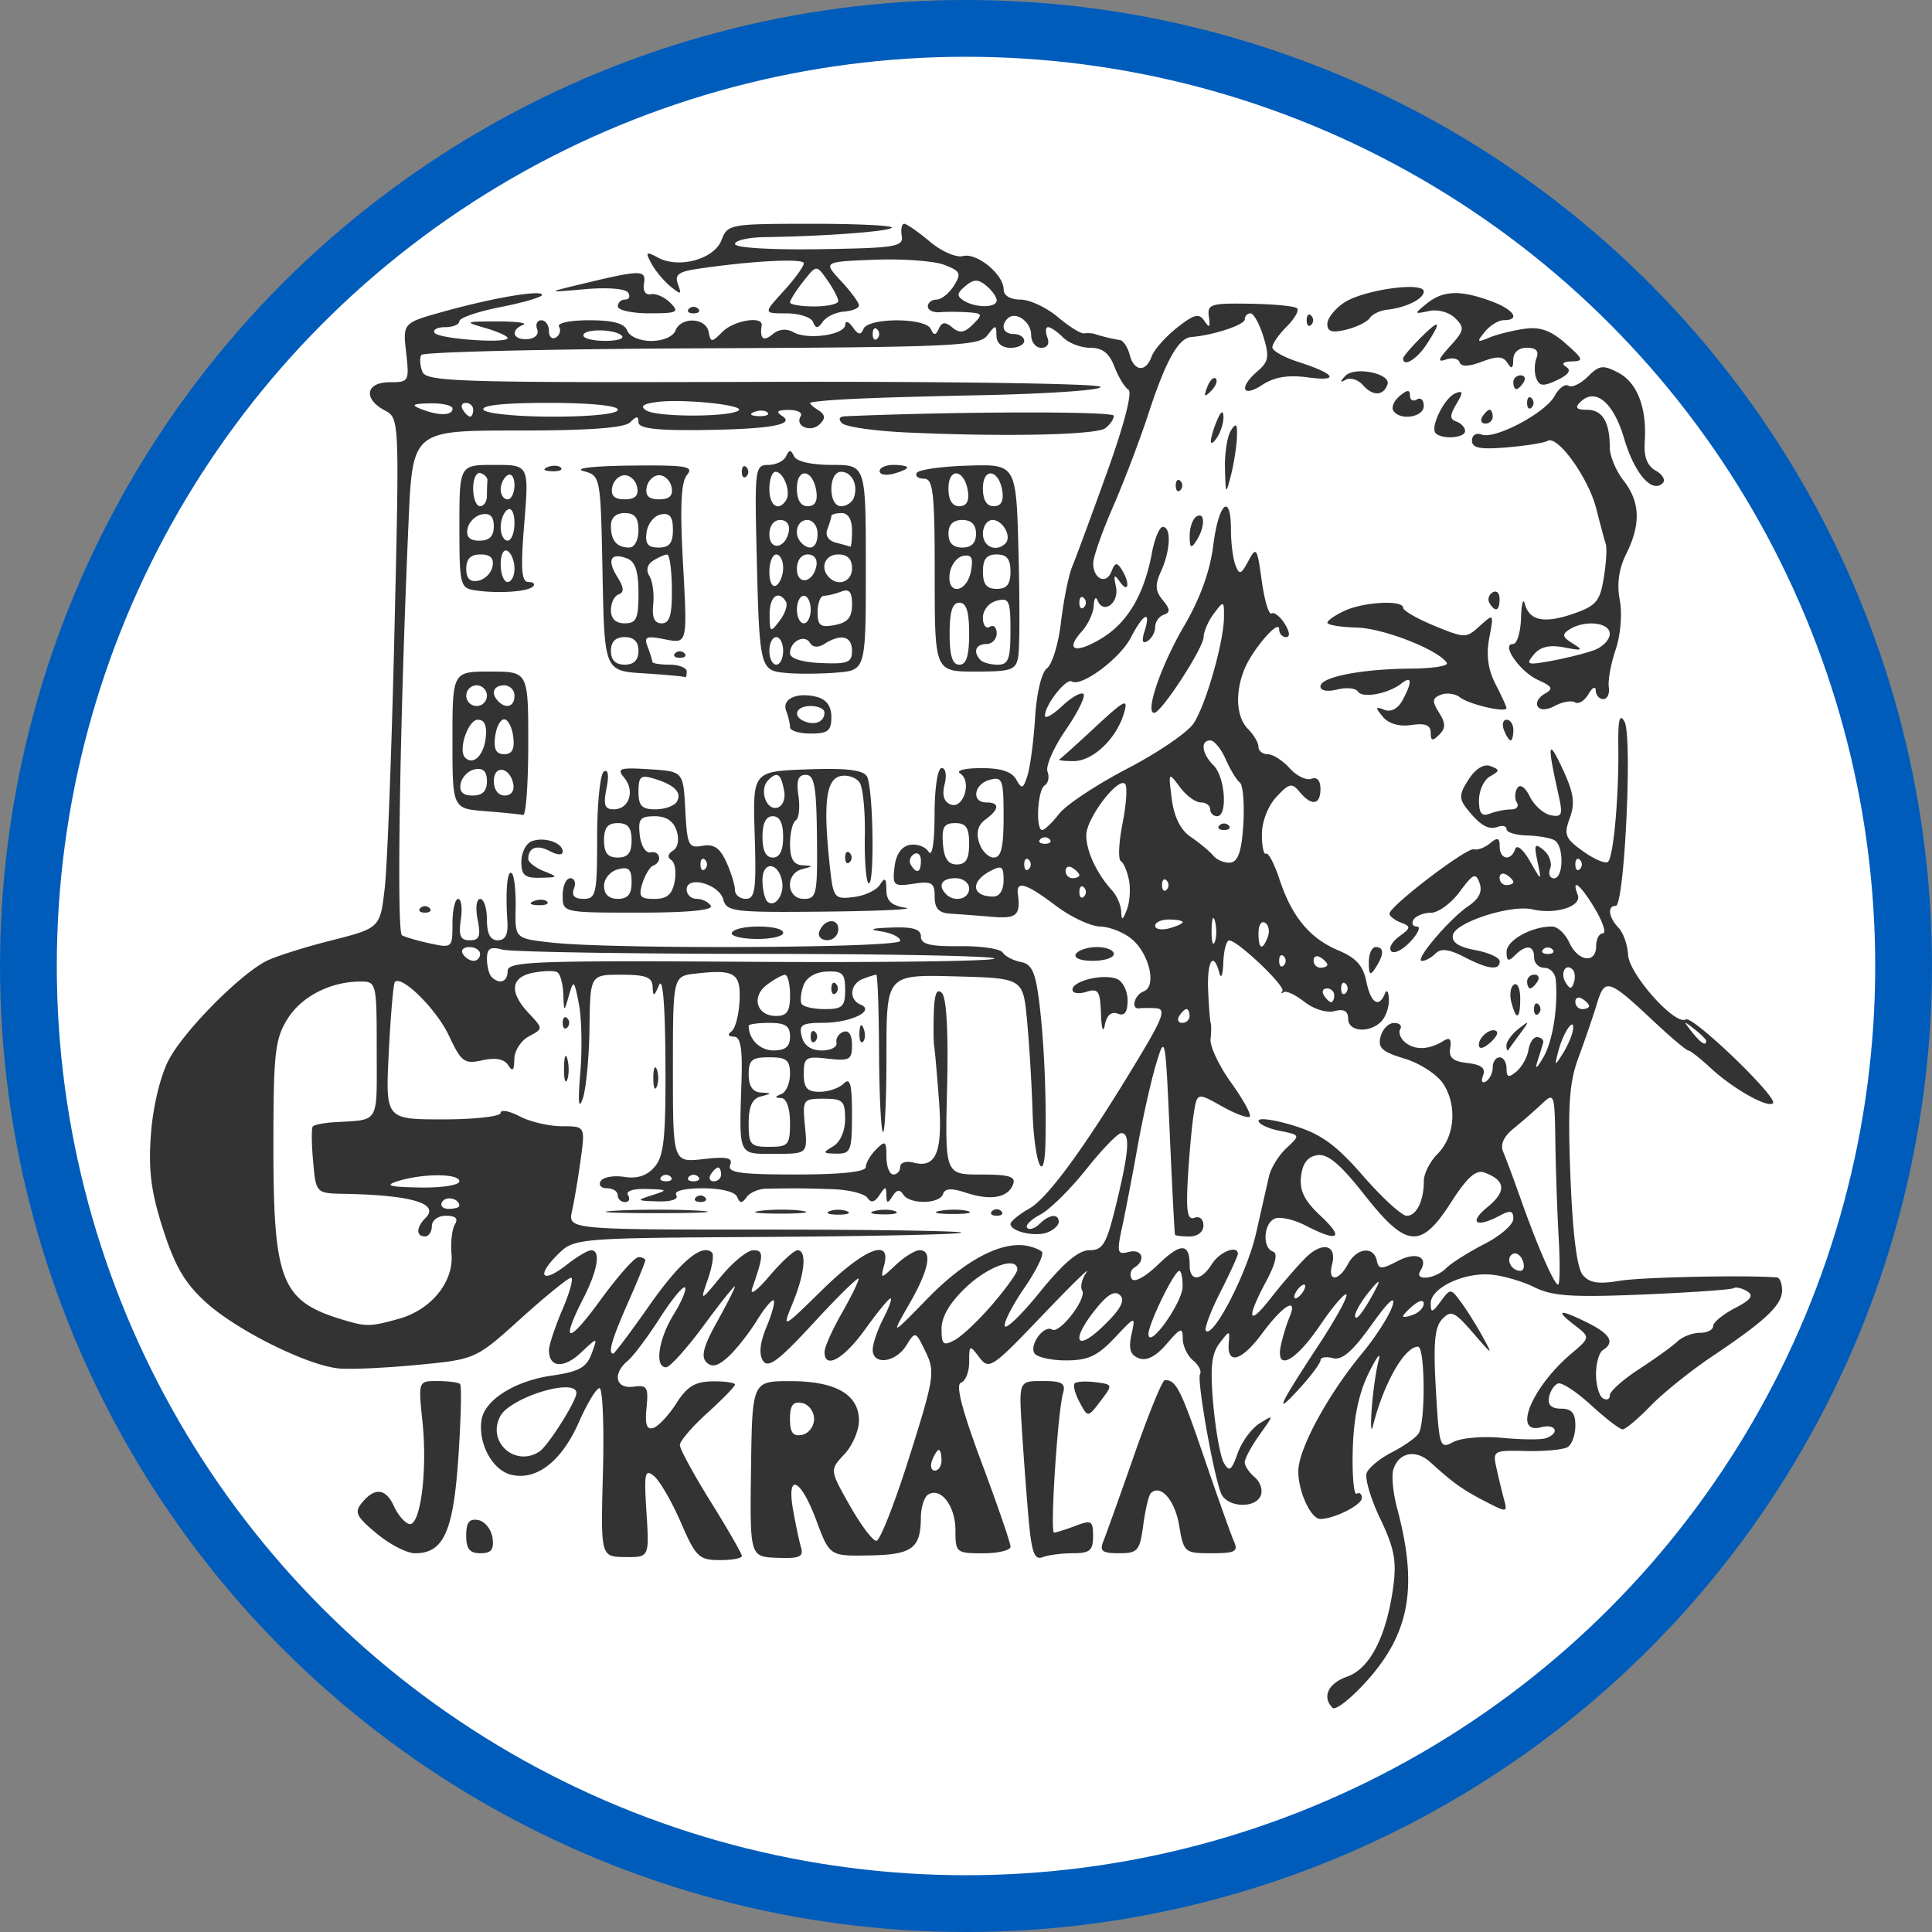 <?xml version="1.0" encoding="UTF-8" standalone="no"?>
<!-- Created with Inkscape (http://www.inkscape.org/) -->

<svg
   width="100mm"
   height="100mm"
   viewBox="0 0 100 100"
   version="1.1"
   id="svg5"
   inkscape:version="1.1 (c68e22c387, 2021-05-23)"
   sodipodi:docname="logo_gjkzm_blue_white.svg"
   xmlns:inkscape="http://www.inkscape.org/namespaces/inkscape"
   xmlns:sodipodi="http://sodipodi.sourceforge.net/DTD/sodipodi-0.dtd"
   xmlns="http://www.w3.org/2000/svg"
   xmlns:svg="http://www.w3.org/2000/svg">
  <rect x="0" y="0" width="100" height="100" fill="#808080" stroke="none"/>
  <sodipodi:namedview
     id="namedview7"
     pagecolor="#ffffff"
     bordercolor="#999999"
     borderopacity="1"
     inkscape:pageshadow="0"
     inkscape:pageopacity="0"
     inkscape:pagecheckerboard="0"
     inkscape:document-units="mm"
     showgrid="false"
     inkscape:zoom="2.2627417"
     inkscape:cx="143.85204"
     inkscape:cy="215.00466"
     inkscape:window-width="2560"
     inkscape:window-height="1373"
     inkscape:window-x="-9"
     inkscape:window-y="-9"
     inkscape:window-maximized="1"
     inkscape:current-layer="layer1"
     width="100mm" />
  <defs
     id="defs2" />
  <g
     inkscape:label="Vrstva 1"
     inkscape:groupmode="layer"
     id="layer1"
     style="display:inline">
    <ellipse
       style="opacity:1;fill:#ffffff;fill-opacity:1;stroke:none;stroke-width:2.052;stroke-linecap:round;stroke-dasharray:6.156, 6.156"
       id="path1260"
       cx="49.988"
       cy="50.046"
       rx="48.351"
       ry="48.521" />
    <path
       id="path1310"
       style="display:inline;fill:#333333;fill-opacity:1;stroke-width:0.357"
       d="m 42.012,11.584 c -4.24,0 -4.355,0.021 -4.666,0.842 -0.375,0.987 -2.198,1.492 -3.284,0.911 -0.631,-0.338 -0.67,-0.304 -0.347,0.3 0.2,0.374 0.644,0.908 0.985,1.186 0.55,0.447 0.595,0.435 0.392,-0.105 -0.18,-0.48 0.016,-0.649 0.914,-0.786 2.763,-0.422 5.6,-0.576 5.6,-0.305 0,0.162 -0.472,0.812 -1.049,1.444 -1.05,1.149 -1.05,1.149 0.148,1.149 0.659,0 1.279,0.201 1.379,0.446 0.143,0.352 0.25,0.347 0.508,-0.018 0.18,-0.255 0.673,-0.489 1.097,-0.521 0.424,-0.032 0.77,-0.176 0.77,-0.32 0,-0.144 -0.417,-0.712 -0.927,-1.261 -0.928,-0.999 -0.928,-0.998 1.723,-1.102 1.458,-0.057 3.082,0.061 3.609,0.261 0.852,0.324 0.909,0.443 0.509,1.083 -0.247,0.396 -0.652,0.72 -0.899,0.72 -0.247,0 -0.449,0.159 -0.449,0.352 0,0.194 0.281,0.328 0.624,0.3 0.343,-0.029 0.997,-0.027 1.452,0.004 0.759,0.052 0.78,0.104 0.257,0.627 -0.436,0.436 -0.686,0.474 -1.06,0.163 -0.371,-0.308 -0.541,-0.295 -0.703,0.054 -0.168,0.364 -0.257,0.367 -0.421,0.015 -0.275,-0.589 -3.24,-0.589 -3.479,0 -0.136,0.335 -0.275,0.313 -0.559,-0.089 -0.209,-0.295 -0.381,-0.354 -0.384,-0.13 -0.007,0.525 -1.938,0.809 -2.68,0.393 -0.366,-0.205 -0.757,-0.166 -1.088,0.108 -0.472,0.392 -0.668,0.23 -0.559,-0.461 0.081,-0.511 -1.439,-0.263 -2.033,0.332 -0.56,0.56 -0.606,0.56 -0.714,0 -0.143,-0.743 -1.438,-0.791 -1.717,-0.064 -0.118,0.307 -0.65,0.535 -1.248,0.535 -0.598,0 -1.131,-0.228 -1.248,-0.535 -0.144,-0.376 -0.73,-0.535 -1.971,-0.535 -0.999,0 -1.676,0.144 -1.56,0.332 0.113,0.183 0.042,0.433 -0.157,0.556 -0.199,0.123 -0.363,-0.026 -0.363,-0.332 0,-0.306 -0.177,-0.556 -0.394,-0.556 -0.217,0 -0.315,0.208 -0.218,0.462 0.104,0.27 -0.103,0.483 -0.497,0.513 -0.755,0.057 -0.916,-0.461 -0.228,-0.739 0.245,-0.099 -0.357,-0.178 -1.337,-0.176 -1.698,0.004 -1.728,0.02 -0.624,0.339 0.637,0.184 1.159,0.418 1.159,0.52 0,0.304 -3.587,0.047 -3.784,-0.271 -0.099,-0.161 0.15,-0.292 0.553,-0.292 0.404,0 0.734,-0.139 0.734,-0.31 0,-0.171 0.963,-0.5 2.14,-0.732 1.177,-0.231 2.139,-0.513 2.139,-0.626 0,-0.281 -2.501,0.141 -5.079,0.857 -2.13,0.592 -2.129,0.592 -1.956,2.127 0.168,1.494 0.145,1.535 -0.853,1.535 -1.235,0 -1.387,0.851 -0.26,1.455 0.766,0.41 0.766,0.41 0.506,11.512 -0.143,6.106 -0.368,12.042 -0.499,13.193 -0.238,2.092 -0.238,2.092 -2.811,2.744 -1.415,0.359 -2.929,0.843 -3.365,1.077 -1.437,0.769 -4.279,3.671 -5.025,5.132 -0.431,0.843 -0.804,2.424 -0.905,3.834 -0.134,1.862 0.008,2.959 0.633,4.901 0.618,1.923 1.135,2.801 2.232,3.791 1.599,1.444 5.235,3.25 6.863,3.408 0.588,0.057 2.423,-0.027 4.077,-0.186 3.006,-0.289 3.006,-0.29 5.343,-2.399 1.285,-1.16 2.454,-2.109 2.597,-2.109 0.143,0 -0.055,0.735 -0.44,1.634 -0.385,0.899 -0.701,1.852 -0.701,2.118 0,0.902 0.762,0.962 1.649,0.129 0.883,-0.829 0.882,-0.829 0.557,0.052 -0.263,0.711 -0.657,0.929 -2.045,1.128 -1.938,0.279 -3.496,1.263 -3.653,2.307 -0.181,1.206 0.56,2.582 1.522,2.823 1.316,0.33 2.626,-0.684 3.524,-2.728 0.421,-0.958 0.898,-1.746 1.061,-1.75 0.163,-0.005 0.244,1.957 0.179,4.359 -0.118,4.368 -0.119,4.368 1.141,4.383 1.26,0.015 1.26,0.014 1.112,-2.311 -0.131,-2.051 -0.084,-2.272 0.395,-1.875 0.298,0.248 0.921,1.325 1.384,2.394 0.77,1.78 0.939,1.945 2,1.95 0.637,0.003 1.158,-0.092 1.158,-0.213 0,-0.12 -0.722,-1.377 -1.604,-2.793 -0.882,-1.416 -1.605,-2.743 -1.605,-2.949 0,-0.206 0.641,-0.954 1.426,-1.663 0.784,-0.709 1.426,-1.369 1.426,-1.468 0,-0.099 -0.522,-0.173 -1.159,-0.166 -0.902,0.011 -1.316,0.262 -1.872,1.134 -0.392,0.616 -0.928,1.189 -1.19,1.274 -0.348,0.113 -0.444,-0.168 -0.356,-1.044 0.107,-1.067 0.032,-1.187 -0.682,-1.088 -0.923,0.128 -1.095,-0.673 -0.287,-1.343 0.283,-0.235 1.026,-1.224 1.65,-2.197 0.624,-0.973 1.213,-1.691 1.308,-1.596 0.095,0.095 -0.166,0.722 -0.581,1.393 -0.792,1.281 -1.003,2.739 -0.397,2.739 0.197,0 1.079,-0.98 1.961,-2.178 0.882,-1.198 1.604,-2.101 1.604,-2.006 0,0.095 -0.421,0.926 -0.936,1.848 -0.683,1.221 -0.83,1.783 -0.544,2.069 0.287,0.287 0.592,0.213 1.126,-0.27 0.403,-0.365 1.067,-1.204 1.475,-1.864 0.408,-0.661 0.807,-1.137 0.885,-1.059 0.078,0.078 -0.089,0.697 -0.373,1.375 -0.34,0.813 -0.401,1.408 -0.179,1.748 0.266,0.409 0.815,-0.004 2.636,-1.98 1.265,-1.373 2.305,-2.392 2.313,-2.265 0.008,0.127 -0.385,0.929 -0.873,1.783 -0.488,0.853 -0.889,1.752 -0.891,1.997 -0.009,0.935 0.99,0.383 2.097,-1.159 0.634,-0.882 1.227,-1.604 1.318,-1.604 0.091,0 -0.079,0.473 -0.378,1.052 -0.299,0.579 -0.544,1.3 -0.544,1.604 0,0.816 1.18,0.671 1.733,-0.213 0.474,-0.759 0.483,-0.757 1.006,0.324 0.496,1.024 0.445,1.353 -0.84,5.428 -0.753,2.386 -1.521,4.345 -1.707,4.353 -0.186,0.008 -0.806,-0.815 -1.379,-1.828 -1.041,-1.843 -1.041,-1.843 -0.283,-2.649 0.417,-0.444 0.758,-1.229 0.758,-1.744 3e-6,-1.354 -1.205,-2.047 -3.556,-2.046 -1.971,0.001 -1.971,0.001 -2.031,4.546 -0.061,4.545 -0.061,4.544 1.35,4.599 1.157,0.045 1.38,-0.051 1.239,-0.534 -0.095,-0.324 -0.279,-1.191 -0.409,-1.926 -0.352,-1.984 0.383,-1.667 1.197,0.517 0.692,1.855 0.692,1.855 2.745,1.82 2.219,-0.038 2.659,-0.362 2.669,-1.96 0.003,-0.528 0.173,-1.063 0.378,-1.19 0.65,-0.402 1.411,0.589 1.411,1.836 0,1.167 0.043,1.204 1.426,1.204 0.784,0 1.426,-0.155 1.426,-0.344 0,-0.189 -0.672,-2.145 -1.494,-4.345 -1.022,-2.737 -1.36,-4.046 -1.07,-4.142 0.233,-0.078 0.424,-0.56 0.424,-1.072 0,-0.895 0.02,-0.903 0.526,-0.238 0.501,0.66 0.652,0.559 3.248,-2.16 1.497,-1.569 2.531,-2.579 2.296,-2.244 -0.234,0.335 -0.334,0.757 -0.222,0.938 0.256,0.415 -1.168,2.267 -1.558,2.026 -0.413,-0.256 -1.187,0.782 -0.913,1.225 0.127,0.205 0.865,0.372 1.641,0.372 1.129,0 1.628,-0.231 2.503,-1.159 1.092,-1.159 1.092,-1.159 0.877,-0.17 -0.159,0.731 -0.058,1.048 0.386,1.218 0.399,0.153 0.879,-0.094 1.435,-0.741 0.728,-0.847 0.835,-0.883 0.835,-0.281 0,0.379 0.239,0.887 0.531,1.13 0.292,0.242 0.456,0.561 0.365,0.709 -0.174,0.282 0.668,5.083 1.081,6.158 0.287,0.749 1.789,0.833 2.065,0.116 0.107,-0.28 -0.036,-0.701 -0.318,-0.935 -0.282,-0.234 -0.514,-0.582 -0.514,-0.773 0,-0.191 0.342,-0.828 0.761,-1.415 0.761,-1.068 0.761,-1.068 0.006,-0.597 -0.415,0.259 -0.926,0.956 -1.135,1.548 -0.319,0.901 -0.436,0.982 -0.713,0.497 -0.182,-0.319 -0.429,-1.684 -0.548,-3.031 -0.168,-1.893 -0.094,-2.612 0.324,-3.163 0.513,-0.677 0.537,-0.679 0.478,-0.038 -0.111,1.193 0.654,0.98 1.736,-0.482 1.084,-1.465 1.867,-1.921 1.402,-0.816 -0.144,0.343 -0.341,0.985 -0.437,1.426 -0.304,1.403 0.729,0.889 2.01,-0.999 0.665,-0.98 1.284,-1.707 1.377,-1.614 0.092,0.092 -0.547,1.26 -1.422,2.594 -2.122,3.238 -2.342,3.73 -1.022,2.289 0.608,-0.664 1.105,-1.331 1.105,-1.482 0,-0.151 0.291,-0.199 0.646,-0.106 0.468,0.122 1.019,-0.355 1.996,-1.727 0.851,-1.195 1.253,-1.566 1.088,-1.004 -0.144,0.49 -0.858,1.613 -1.587,2.495 -1.757,2.126 -3.258,4.885 -3.291,6.046 -0.03,1.038 0.637,2.512 1.137,2.512 0.717,0 2.15,-0.721 2.15,-1.082 0,-0.213 -0.12,-0.312 -0.267,-0.221 -0.147,0.091 -0.239,-0.928 -0.204,-2.265 0.044,-1.651 0.308,-2.927 0.824,-3.978 0.417,-0.851 0.65,-1.145 0.516,-0.655 -0.133,0.49 -0.294,1.614 -0.358,2.496 -0.063,0.883 -0.035,1.284 0.063,0.891 0.55,-2.195 1.634,-4.101 2.333,-4.101 0.369,0 0.394,3.944 0.029,4.496 -0.144,0.218 -0.764,0.653 -1.378,0.968 -0.614,0.314 -1.202,0.797 -1.308,1.072 -0.106,0.275 0.211,1.343 0.704,2.373 0.725,1.515 0.853,2.188 0.671,3.524 -0.349,2.558 -1.209,4.235 -2.384,4.644 -0.985,0.344 -1.317,1.05 -0.757,1.615 0.148,0.147 0.926,-0.456 1.729,-1.342 2.27,-2.503 2.703,-4.91 1.616,-8.97 -0.211,-0.784 -0.3,-1.692 -0.201,-2.017 0.274,-0.895 1.159,-1.071 1.919,-0.382 1.198,1.086 1.665,1.419 2.846,2.03 1.104,0.571 1.149,0.568 0.98,-0.052 -0.098,-0.357 -0.275,-1.088 -0.394,-1.624 -0.214,-0.962 -0.194,-0.974 1.532,-0.935 0.961,0.022 1.926,-0.071 2.144,-0.206 0.218,-0.135 0.397,-0.637 0.397,-1.115 0,-0.643 -0.193,-0.871 -0.739,-0.871 -0.498,0 -0.702,-0.194 -0.624,-0.594 0.063,-0.327 0.276,-0.647 0.472,-0.711 0.196,-0.064 0.967,0.444 1.714,1.13 0.746,0.685 1.477,1.246 1.624,1.246 0.147,3e-6 0.797,-0.546 1.444,-1.214 0.647,-0.668 2.083,-1.822 3.19,-2.564 2.233,-1.497 3.211,-2.303 3.51,-2.956 a 45.73,45.73 0 0 0 0.019,-0.043 c 0.06,-0.143 0.088,-0.28 0.088,-0.416 0,-0.358 -0.12,-0.66 -0.268,-0.671 -1.672,-0.129 -7.035,-0.013 -8.152,0.176 -1.089,0.184 -1.554,0.109 -1.901,-0.309 -0.298,-0.359 -0.52,-2.153 -0.634,-5.102 -0.142,-3.688 -0.063,-4.852 0.42,-6.153 0.327,-0.882 0.754,-2.129 0.949,-2.771 0.412,-1.358 0.594,-1.302 2.938,0.899 0.888,0.833 1.696,1.515 1.795,1.515 0.099,0 0.63,0.417 1.18,0.927 1.129,1.048 2.937,2.067 3.201,1.803 0.284,-0.284 -4.159,-4.557 -4.512,-4.339 -0.547,0.338 -2.937,-2.34 -2.987,-3.346 -0.025,-0.51 -0.248,-1.14 -0.494,-1.399 -0.515,-0.541 -0.59,-1.133 -0.144,-1.133 0.451,0 0.87,-8.791 0.454,-9.534 -0.255,-0.456 -0.34,-0.104 -0.321,1.338 0.032,2.518 -0.247,5.629 -0.531,5.913 -0.122,0.122 -0.698,-0.118 -1.28,-0.532 -0.943,-0.672 -1.019,-0.861 -0.7,-1.733 0.285,-0.777 0.204,-1.309 -0.393,-2.583 -0.741,-1.579 -0.785,-1.267 -0.193,1.374 0.235,1.047 0.186,1.179 -0.399,1.066 -0.367,-0.071 -0.854,-0.502 -1.081,-0.959 -0.252,-0.506 -0.508,-0.679 -0.654,-0.442 -0.132,0.213 -0.141,0.548 -0.02,0.745 0.121,0.196 -0.016,0.357 -0.306,0.357 -0.29,0 -0.781,0.097 -1.091,0.216 -0.424,0.163 -0.564,-0.01 -0.564,-0.695 0,-0.501 0.259,-1.057 0.574,-1.233 0.508,-0.284 0.511,-0.345 0.027,-0.531 -0.343,-0.132 -0.765,0.122 -1.133,0.683 -0.49,0.748 -0.509,0.992 -0.116,1.494 0.695,0.889 1.131,1.146 1.629,0.964 0.245,-0.09 0.446,-0.032 0.446,0.128 0,0.16 0.479,0.304 1.065,0.321 0.586,0.017 1.227,0.131 1.426,0.254 0.489,0.302 0.461,1.964 -0.033,1.964 -0.217,0 -0.307,-0.229 -0.2,-0.509 0.107,-0.28 -0.046,-0.709 -0.341,-0.953 -0.462,-0.384 -0.505,-0.301 -0.316,0.598 0.219,1.043 0.219,1.043 -0.393,-0.027 -0.35,-0.611 -0.676,-0.879 -0.761,-0.624 -0.216,0.645 -0.803,0.547 -0.803,-0.133 0,-0.454 -0.107,-0.49 -0.497,-0.166 -0.274,0.227 -0.65,0.367 -0.837,0.311 -0.365,-0.109 -4.37,2.945 -4.37,3.333 0,0.128 0.266,0.335 0.59,0.459 0.531,0.204 0.522,0.276 -0.089,0.722 -0.373,0.273 -0.557,0.617 -0.408,0.766 0.149,0.149 0.596,-0.079 0.994,-0.506 0.398,-0.427 0.547,-0.776 0.332,-0.776 -0.215,0 -0.293,-0.161 -0.172,-0.357 0.121,-0.196 0.527,-0.356 0.902,-0.356 0.375,0 1.043,-0.489 1.485,-1.086 0.7,-0.947 0.831,-1.004 1.03,-0.446 0.155,0.433 -0.028,0.812 -0.566,1.175 -0.995,0.67 -2.846,2.853 -2.418,2.853 0.174,0 0.491,-0.174 0.704,-0.387 0.278,-0.278 0.694,-0.228 1.48,0.178 1.246,0.644 1.841,0.717 1.841,0.224 0,-0.187 -0.569,-0.447 -1.265,-0.578 -0.868,-0.163 -1.232,-0.408 -1.159,-0.78 0.13,-0.66 3.008,-1.588 4.118,-1.329 1.205,0.282 2.573,-0.156 2.345,-0.75 -0.361,-0.941 0.168,-0.506 0.906,0.746 0.405,0.686 0.581,1.248 0.392,1.248 -0.189,0 -0.345,0.294 -0.345,0.654 3e-6,0.93 -0.938,0.81 -1.389,-0.178 -0.208,-0.458 -0.612,-0.832 -0.898,-0.832 -1.065,0 -2.349,0.716 -2.349,1.31 0,0.478 0.095,0.52 0.427,0.187 0.582,-0.582 0.998,-0.538 0.998,0.106 0,0.294 0.241,0.535 0.535,0.535 0.294,4e-6 0.558,0.281 0.587,0.624 0.12,1.443 -0.16,3.179 -0.646,4.011 -0.348,0.596 -0.446,0.655 -0.294,0.178 0.125,-0.392 0.256,-0.817 0.29,-0.945 0.035,-0.127 -0.098,-0.254 -0.294,-0.281 -0.196,-0.027 -0.406,0.266 -0.467,0.651 -0.061,0.386 -0.341,0.893 -0.624,1.128 -0.411,0.341 -0.514,0.311 -0.514,-0.152 0,-0.318 -0.161,-0.579 -0.357,-0.579 -0.196,0 -0.356,0.231 -0.356,0.514 0,0.283 -0.159,0.612 -0.352,0.732 -0.198,0.123 -0.264,-0.013 -0.15,-0.309 0.144,-0.376 -0.088,-0.56 -0.807,-0.643 -0.754,-0.086 -0.98,-0.282 -0.895,-0.775 0.08,-0.47 -0.023,-0.575 -0.357,-0.366 -0.733,0.458 -1.473,0.485 -1.969,0.074 -0.249,-0.207 -0.366,-0.518 -0.258,-0.692 0.107,-0.174 -0.036,-0.316 -0.319,-0.316 -0.283,0 -0.598,0.319 -0.7,0.709 -0.151,0.578 0.078,0.788 1.242,1.137 0.785,0.235 1.685,0.82 1.999,1.299 0.736,1.123 0.605,2.737 -0.293,3.635 -0.389,0.389 -0.707,1.014 -0.707,1.391 0,1.036 -0.38,1.812 -0.887,1.812 -0.25,0 -1.263,-0.926 -2.251,-2.058 -1.422,-1.628 -2.175,-2.174 -3.608,-2.614 -0.996,-0.306 -1.811,-0.418 -1.811,-0.251 0,0.168 0.488,0.403 1.085,0.522 1.084,0.217 1.085,0.218 0.361,0.893 -0.399,0.371 -0.807,1.032 -0.907,1.468 -0.1,0.436 -0.401,1.764 -0.67,2.952 -0.458,2.031 -2.207,5.428 -2.594,5.04 -0.097,-0.097 0.236,-0.99 0.739,-1.983 0.503,-0.993 0.915,-1.892 0.915,-1.997 0,-0.483 -0.944,-0.115 -1.343,0.523 -0.557,0.892 -1.152,0.923 -1.152,0.059 0,-1.157 -0.462,-1.167 -1.63,-0.035 -0.658,0.638 -1.237,0.953 -1.366,0.744 -0.123,-0.2 -0.061,-0.464 0.138,-0.587 0.618,-0.382 0.398,-0.987 -0.294,-0.807 -0.594,0.155 -0.627,0.033 -0.341,-1.295 0.174,-0.807 0.532,-2.671 0.795,-4.142 0.263,-1.471 0.694,-3.396 0.958,-4.278 0.469,-1.567 0.485,-1.484 0.709,3.565 0.126,2.844 0.249,5.211 0.273,5.26 0.025,0.049 0.366,0.089 0.758,0.089 0.417,0 0.713,-0.238 0.713,-0.573 0,-0.325 -0.201,-0.496 -0.465,-0.394 -0.36,0.138 -0.438,-0.319 -0.343,-2.012 0.068,-1.205 0.204,-2.706 0.301,-3.336 0.178,-1.145 0.178,-1.145 1.455,-0.428 0.702,0.394 1.354,0.638 1.45,0.542 0.096,-0.096 -0.338,-0.887 -0.963,-1.757 -0.625,-0.871 -1.105,-1.883 -1.066,-2.25 0.039,-0.367 0.042,-0.747 0.006,-0.845 -0.036,-0.098 -0.095,-0.86 -0.131,-1.694 -0.065,-1.525 0.278,-2.051 0.581,-0.891 0.09,0.343 0.181,0.102 0.204,-0.535 0.023,-0.637 0.162,-1.154 0.309,-1.15 0.445,0.014 2.928,2.378 2.751,2.619 -0.091,0.124 -0.064,0.15 0.061,0.058 0.124,-0.092 0.608,0.134 1.074,0.501 0.478,0.376 1.156,0.586 1.556,0.482 0.492,-0.129 0.709,-0.009 0.709,0.391 0,0.674 1.091,0.769 1.711,0.149 0.235,-0.235 0.416,-0.757 0.4,-1.159 -0.015,-0.402 -0.109,-0.53 -0.208,-0.285 -0.311,0.77 -0.736,0.487 -0.961,-0.64 -0.161,-0.803 -0.535,-1.218 -1.438,-1.596 C 67.797,48.575 66.865,47.451 66.225,45.51 65.961,44.709 65.648,44.114 65.53,44.186 c -0.118,0.073 -0.214,-0.377 -0.214,-1 0,-0.657 0.314,-1.47 0.75,-1.937 0.663,-0.712 0.802,-0.743 1.202,-0.26 0.622,0.75 1.079,0.684 1.079,-0.156 0,-0.433 -0.179,-0.634 -0.468,-0.523 -0.257,0.099 -0.764,-0.146 -1.125,-0.546 -0.361,-0.399 -0.872,-0.726 -1.136,-0.726 -0.264,0 -0.48,-0.172 -0.48,-0.382 0,-0.21 -0.241,-0.623 -0.535,-0.917 -0.603,-0.603 -0.69,-1.82 -0.216,-3.045 0.395,-1.023 1.821,-2.689 1.821,-2.128 0,0.226 0.162,0.411 0.36,0.411 0.217,0 0.189,-0.274 -0.071,-0.69 -0.237,-0.38 -0.545,-0.62 -0.683,-0.534 -0.138,0.086 -0.366,-0.675 -0.506,-1.691 -0.237,-1.721 -0.284,-1.791 -0.692,-1.028 -0.382,0.715 -0.468,0.742 -0.671,0.213 -0.128,-0.333 -0.232,-1.154 -0.232,-1.825 0,-1.963 -0.639,-1.4 -0.915,0.807 -0.166,1.332 -0.681,2.755 -1.502,4.157 -1.191,2.031 -2.047,4.514 -1.556,4.513 0.367,-10e-4 2.547,-3.347 2.559,-3.928 0.006,-0.29 0.247,-0.839 0.535,-1.22 0.506,-0.669 0.523,-0.664 0.519,0.178 -0.006,1.287 -0.931,4.534 -1.568,5.507 -0.306,0.467 -1.846,1.52 -3.423,2.34 -1.577,0.82 -3.167,1.872 -3.534,2.338 -0.366,0.466 -0.763,0.847 -0.882,0.847 -0.356,0 -0.243,-2.08 0.125,-2.308 0.188,-0.116 0.254,-0.437 0.147,-0.715 -0.106,-0.277 0.317,-1.246 0.941,-2.153 0.624,-0.907 1.039,-1.745 0.921,-1.863 -0.118,-0.118 -0.615,0.162 -1.104,0.622 -0.489,0.46 -0.889,0.683 -0.889,0.497 0,-0.552 1.095,-1.95 1.387,-1.77 0.495,0.306 2.495,-1.181 3.062,-2.277 0.646,-1.25 1.061,-1.442 0.707,-0.328 -0.162,0.51 -0.112,0.678 0.154,0.514 0.217,-0.134 0.395,-0.461 0.395,-0.728 0,-0.266 0.201,-0.552 0.446,-0.634 0.346,-0.116 0.334,-0.286 -0.052,-0.754 -0.393,-0.476 -0.412,-0.793 -0.089,-1.501 0.487,-1.068 0.536,-2.29 0.092,-2.29 -0.174,0 -0.428,0.602 -0.564,1.337 -0.395,2.132 -1.241,3.586 -2.563,4.403 -1.377,0.851 -1.973,0.668 -1.07,-0.329 0.326,-0.36 0.605,-0.962 0.621,-1.339 0.015,-0.377 0.106,-0.493 0.201,-0.259 0.3,0.739 1.129,0.113 0.948,-0.717 -0.137,-0.63 -0.097,-0.677 0.212,-0.244 0.449,0.629 0.522,0.042 0.081,-0.654 -0.241,-0.38 -0.347,-0.358 -0.527,0.112 -0.268,0.698 -0.943,0.389 -0.943,-0.431 0,-0.316 0.461,-1.631 1.025,-2.921 0.564,-1.29 1.392,-3.469 1.841,-4.842 0.898,-2.745 1.546,-3.897 2.219,-3.947 1.108,-0.083 2.759,-0.628 2.759,-0.91 0,-0.172 0.134,-0.313 0.297,-0.313 0.163,0 0.464,0.544 0.668,1.208 0.315,1.025 0.269,1.295 -0.297,1.78 -0.988,0.846 -0.809,1.401 0.232,0.719 0.631,-0.414 1.334,-0.531 2.36,-0.393 1.694,0.227 1.44,-0.183 -0.496,-0.802 -0.735,-0.235 -1.337,-0.575 -1.337,-0.756 0,-0.181 0.334,-0.663 0.743,-1.071 0.409,-0.409 0.652,-0.835 0.54,-0.946 -0.112,-0.112 -1.208,-0.218 -2.437,-0.238 -2.04,-0.032 -2.225,0.027 -2.13,0.679 0.08,0.55 0.027,0.599 -0.233,0.212 -0.279,-0.414 -0.527,-0.352 -1.423,0.356 -0.597,0.472 -1.184,1.138 -1.306,1.481 -0.296,0.838 -0.909,0.791 -1.139,-0.089 -0.103,-0.392 -0.329,-0.733 -0.502,-0.758 -0.353,-0.05 -0.893,-0.179 -1.295,-0.31 -0.147,-0.048 -0.4,-0.063 -0.562,-0.035 -0.162,0.028 -0.776,-0.354 -1.364,-0.849 -0.589,-0.495 -1.458,-0.901 -1.934,-0.901 -0.52,0 -0.865,-0.208 -0.865,-0.521 0,-0.78 -1.386,-1.919 -2.105,-1.731 -0.351,0.092 -1.112,-0.241 -1.72,-0.752 -0.6,-0.505 -1.195,-0.918 -1.322,-0.918 -0.128,0 -0.185,0.281 -0.127,0.624 0.095,0.563 -0.322,0.63 -4.263,0.69 -2.528,0.039 -4.368,-0.074 -4.368,-0.268 0,-0.184 0.682,-0.343 1.515,-0.356 3.101,-0.045 6.401,-0.288 6.599,-0.486 0.113,-0.113 -1.751,-0.206 -4.142,-0.206 z m 0.234,2.324 c 0.156,-0.008 0.296,0.192 0.578,0.594 0.31,0.442 0.564,0.929 0.564,1.082 0,0.152 -0.562,0.277 -1.248,0.277 -0.686,0 -1.248,-0.095 -1.248,-0.211 0,-0.116 0.308,-0.603 0.685,-1.082 0.342,-0.435 0.514,-0.652 0.67,-0.66 z m -9.289,0.232 c -0.402,-0.009 -1.172,0.158 -2.583,0.496 -2.139,0.512 -2.139,0.512 -0.11,0.333 1.173,-0.103 2.122,-0.028 2.249,0.178 0.121,0.196 0.051,0.357 -0.157,0.357 -0.208,0 -0.378,0.16 -0.378,0.356 0,0.196 0.734,0.357 1.63,0.357 1.457,0 1.572,-0.058 1.088,-0.542 -0.298,-0.298 -0.75,-0.498 -1.006,-0.446 -0.269,0.055 -0.421,-0.167 -0.36,-0.528 0.062,-0.368 0.028,-0.554 -0.374,-0.563 z m 17.558,0.388 c 0.163,-0.002 0.325,0.086 0.538,0.263 0.294,0.244 0.535,0.585 0.535,0.757 v 6.67e-4 c 0,0.392 -1.095,0.398 -1.71,0.008 -0.37,-0.234 -0.352,-0.385 0.089,-0.751 0.22,-0.183 0.385,-0.275 0.548,-0.277 z m 22.679,0.334 c -0.92,-0.067 -2.855,0.299 -3.61,0.794 -0.485,0.318 -0.881,0.817 -0.881,1.111 0,0.402 0.24,0.475 0.98,0.294 0.539,-0.132 1.086,-0.402 1.215,-0.599 0.129,-0.197 0.53,-0.391 0.891,-0.43 0.992,-0.108 1.905,-0.562 1.905,-0.946 0,-0.13 -0.194,-0.201 -0.501,-0.223 z m 2.02,0.313 c -0.521,0.021 -0.947,0.198 -1.362,0.534 -0.674,0.547 -0.672,0.557 0.116,0.388 0.459,-0.098 1.045,0.064 1.357,0.375 0.493,0.493 0.466,0.639 -0.273,1.451 -0.61,0.671 -0.668,0.848 -0.221,0.688 0.331,-0.118 0.655,-0.054 0.72,0.144 0.079,0.236 0.473,0.224 1.152,-0.034 0.797,-0.303 1.099,-0.288 1.324,0.067 0.215,0.339 0.293,0.296 0.297,-0.164 0.003,-0.381 0.279,-0.624 0.707,-0.624 0.477,0 0.637,0.171 0.497,0.534 -0.113,0.294 -0.118,0.765 -0.01,1.046 0.159,0.414 0.364,0.432 1.081,0.093 0.59,-0.279 0.745,-0.506 0.466,-0.684 -0.266,-0.169 -0.159,-0.271 0.294,-0.283 0.633,-0.015 0.596,-0.12 -0.325,-0.929 -0.772,-0.678 -1.32,-0.872 -2.139,-0.756 -0.606,0.086 -1.423,0.291 -1.815,0.455 -0.635,0.267 -0.66,0.234 -0.224,-0.302 0.269,-0.331 0.711,-0.602 0.981,-0.602 0.899,0 0.507,-0.564 -0.693,-0.998 -0.795,-0.287 -1.41,-0.422 -1.932,-0.401 z m -39.315,0.707 c -0.086,0 -0.172,0.033 -0.238,0.099 -0.131,0.131 -0.024,0.238 0.238,0.238 0.261,0 0.369,-0.107 0.238,-0.238 -0.065,-0.065 -0.152,-0.099 -0.238,-0.099 z m 31.879,0.4 c -0.085,-0.013 -0.146,0.096 -0.146,0.292 0,0.261 0.107,0.368 0.238,0.238 0.131,-0.131 0.131,-0.344 0,-0.475 -0.033,-0.033 -0.064,-0.051 -0.093,-0.055 z m -15.263,0.068 c 0.397,0.023 0.856,0.469 0.856,0.977 0,0.371 0.235,0.675 0.523,0.675 0.319,0 0.443,-0.209 0.318,-0.535 -0.113,-0.294 -0.096,-0.534 0.037,-0.534 0.133,0 0.482,0.24 0.777,0.534 0.294,0.294 0.928,0.535 1.41,0.535 0.625,0 0.981,0.278 1.245,0.973 0.204,0.535 0.53,1.072 0.725,1.193 0.216,0.133 -0.22,1.818 -1.109,4.286 -0.805,2.237 -1.616,4.433 -1.802,4.882 -0.186,0.449 -0.445,1.733 -0.576,2.853 -0.131,1.12 -0.456,2.197 -0.721,2.393 -0.284,0.209 -0.54,1.263 -0.621,2.553 -0.076,1.208 -0.253,2.557 -0.393,2.999 -0.224,0.707 -0.295,0.732 -0.587,0.211 -0.228,-0.408 -0.8,-0.591 -1.83,-0.587 -0.839,0.003 -1.308,0.127 -1.066,0.281 0.618,0.393 0.168,1.856 -0.493,1.602 -0.352,-0.135 -0.457,-0.481 -0.315,-1.045 0.119,-0.473 0.053,-0.843 -0.151,-0.843 -0.21,0 -0.366,1.013 -0.369,2.407 -0.003,1.471 -0.124,2.219 -0.311,1.926 -0.168,-0.264 -0.606,-0.423 -0.975,-0.353 -0.433,0.082 -0.712,0.488 -0.788,1.149 -0.11,0.957 -0.047,1.012 0.981,0.861 0.957,-0.141 1.098,-0.055 1.098,0.669 0,0.608 0.214,0.843 0.802,0.878 0.441,0.027 1.404,0.1 2.14,0.163 1.303,0.112 1.51,-0.069 1.364,-1.192 -0.091,-0.7 0.446,-0.531 1.96,0.614 0.77,0.583 1.802,1.069 2.292,1.081 0.49,0.012 1.227,0.302 1.637,0.645 0.92,0.769 1.309,2.449 0.628,2.711 -0.5,0.192 -0.686,0.953 -0.215,0.878 0.147,-0.023 0.538,-0.023 0.869,0 0.491,0.034 0.336,0.487 -0.84,2.449 -2.751,4.589 -4.756,7.357 -5.73,7.911 -0.539,0.306 -0.98,0.667 -0.981,0.801 -0.004,0.391 1.271,0.684 1.909,0.439 0.322,-0.123 0.585,-0.368 0.585,-0.543 0,-0.447 -0.493,-0.396 -0.993,0.104 -0.232,0.232 -0.519,0.325 -0.638,0.206 -0.119,-0.119 0.186,-0.429 0.677,-0.689 0.491,-0.26 1.562,-1.316 2.379,-2.346 0.818,-1.03 1.633,-1.872 1.813,-1.872 0.471,0 0.406,0.926 -0.256,3.654 -0.508,2.092 -0.689,2.407 -1.393,2.407 -0.558,0 -1.344,0.661 -2.537,2.135 -0.95,1.175 -1.78,1.982 -1.843,1.795 -0.063,-0.187 0.394,-1.079 1.015,-1.982 0.621,-0.903 1.029,-1.742 0.906,-1.865 -0.123,-0.123 -0.499,-0.267 -0.837,-0.321 -1.315,-0.21 -3.181,0.789 -5.044,2.7 -1.944,1.995 -1.944,1.994 -0.985,0.326 1.026,-1.785 1.219,-2.788 0.536,-2.788 -0.232,0 -0.784,0.339 -1.226,0.754 -0.803,0.754 -0.802,0.754 -0.605,0 0.366,-1.4 -1.03,-0.836 -3.205,1.296 -2.091,2.05 -2.091,2.05 -1.526,0.67 0.629,-1.535 0.735,-2.719 0.243,-2.719 -0.177,0 -0.832,0.602 -1.456,1.337 -0.658,0.776 -1.03,1.038 -0.886,0.624 0.593,-1.701 0.6,-1.961 0.057,-1.961 -0.303,0 -1.048,0.602 -1.656,1.337 -1.106,1.337 -1.105,1.337 -0.698,0.16 0.225,-0.647 0.321,-1.264 0.215,-1.37 -0.506,-0.506 -1.65,0.456 -3.243,2.728 v 6.68e-4 c -0.962,1.371 -1.804,2.493 -1.872,2.493 -0.287,0 -0.071,-0.743 0.767,-2.64 0.49,-1.109 0.891,-2.091 0.891,-2.183 0,-0.092 -0.159,-0.168 -0.352,-0.168 -0.194,0 -1.076,0.995 -1.961,2.211 -1.69,2.323 -2.1,2.29 -0.895,-0.072 0.753,-1.476 0.918,-2.495 0.405,-2.495 -0.17,0 -0.74,0.339 -1.267,0.754 -1.251,0.984 -1.603,0.61 -0.482,-0.512 0.871,-0.871 0.871,-0.872 10.813,-0.933 5.468,-0.033 10.013,-0.132 10.101,-0.22 0.088,-0.088 -4.459,-0.159 -10.104,-0.159 -10.263,0 -10.263,3.33e-4 -10.045,-0.98 0.12,-0.539 0.321,-1.743 0.448,-2.674 0.23,-1.693 0.23,-1.693 -0.978,-1.696 -0.665,-0.001 -1.649,-0.232 -2.189,-0.514 -0.539,-0.281 -0.981,-0.361 -0.981,-0.176 0,0.184 -1.341,0.335 -2.981,0.335 -2.981,0 -2.981,2.1e-4 -2.807,-3.476 0.096,-1.912 0.237,-3.546 0.313,-3.631 0.347,-0.386 2.157,1.405 2.796,2.766 0.648,1.379 0.796,1.488 1.738,1.282 0.686,-0.151 1.132,-0.064 1.336,0.258 0.225,0.355 0.309,0.273 0.313,-0.306 0.003,-0.434 0.341,-0.969 0.752,-1.189 0.747,-0.4 0.747,-0.399 0,-1.194 -1.031,-1.098 -0.946,-1.876 0.232,-2.101 0.538,-0.103 1.1,-0.113 1.248,-0.021 0.148,0.092 0.285,0.599 0.305,1.126 0.036,0.959 0.036,0.959 0.292,0.068 0.239,-0.833 0.273,-0.803 0.516,0.451 0.143,0.738 0.175,2.343 0.072,3.566 -0.128,1.511 -0.088,1.938 0.125,1.332 0.173,-0.49 0.33,-2.135 0.35,-3.655 0.036,-2.763 0.035,-2.763 1.64,-2.763 1.281,0 1.609,0.126 1.629,0.624 0.021,0.534 0.069,0.521 0.332,-0.089 0.193,-0.449 0.316,1.037 0.331,4.007 0.021,3.873 -0.079,4.842 -0.556,5.399 -0.396,0.463 -0.897,0.629 -1.573,0.523 -0.546,-0.086 -1.095,0.011 -1.222,0.217 -0.127,0.205 0.019,0.373 0.325,0.373 0.306,0 0.556,0.161 0.556,0.357 0,0.196 0.17,0.356 0.378,0.356 0.208,0 0.278,-0.16 0.157,-0.356 -0.131,-0.213 0.256,-0.342 0.959,-0.321 1.109,0.033 1.126,0.053 0.288,0.321 -0.838,0.268 -0.821,0.288 0.288,0.321 0.703,0.021 1.091,-0.109 0.959,-0.321 -0.134,-0.217 0.403,-0.357 1.376,-0.357 0.943,0 1.67,0.182 1.777,0.446 0.14,0.345 0.249,0.349 0.486,0.016 0.168,-0.236 0.621,-0.435 1.008,-0.441 1.6,-0.027 2.019,-0.023 3.466,0.027 0.833,0.029 1.636,0.23 1.783,0.448 0.186,0.274 0.375,0.232 0.619,-0.139 0.312,-0.475 0.352,-0.475 0.362,0 0.009,0.436 0.068,0.445 0.318,0.051 0.214,-0.337 0.38,-0.364 0.55,-0.089 0.323,0.523 1.888,0.507 2.064,-0.021 0.099,-0.298 0.435,-0.317 1.188,-0.068 1.272,0.421 2.169,0.264 2.435,-0.428 0.157,-0.408 -0.188,-0.515 -1.663,-0.514 -1.861,6.67e-4 -1.86,0.001 -1.75,-4.507 0.07,-2.845 -0.029,-4.647 -0.268,-4.886 -0.266,-0.266 -0.39,0.039 -0.42,1.03 -0.023,0.775 -0.014,1.555 0.02,1.733 0.034,0.178 0.145,1.431 0.247,2.784 0.202,2.676 -0.145,3.535 -1.306,3.231 -0.387,-0.101 -0.7,-0.005 -0.7,0.215 0,0.219 -0.16,0.398 -0.356,0.398 -0.196,0 -0.357,-0.413 -0.357,-0.917 0,-0.815 -0.059,-0.857 -0.534,-0.382 -0.294,0.294 -0.535,0.707 -0.535,0.917 0,0.246 -1.279,0.382 -3.603,0.382 -2.902,0 -3.568,-0.095 -3.417,-0.487 0.147,-0.382 -0.153,-0.449 -1.388,-0.31 -1.575,0.178 -1.575,0.177 -1.575,-4.644 0,-4.821 1.53e-4,-4.821 1.159,-4.955 2.037,-0.236 2.359,-0.037 2.29,1.414 -0.034,0.724 -0.223,1.434 -0.419,1.578 -0.217,0.159 -0.17,0.265 0.118,0.268 0.352,0.004 0.456,0.584 0.404,2.234 -0.127,4.012 -0.207,3.832 1.716,3.832 1.703,0 1.703,3.34e-4 1.567,-1.426 -0.132,-1.387 -0.106,-1.426 0.971,-1.426 0.988,0 1.107,0.113 1.107,1.052 0,0.626 -0.253,1.199 -0.624,1.415 -0.557,0.325 -0.538,0.366 0.178,0.375 0.739,0.01 0.802,-0.148 0.802,-2.022 0,-1.581 -0.095,-1.937 -0.427,-1.605 -0.235,0.235 -0.797,0.428 -1.248,0.428 -0.646,0 -0.82,-0.197 -0.82,-0.931 0,-0.853 0.103,-0.919 1.248,-0.785 1.118,0.13 1.248,0.057 1.248,-0.703 0,-0.529 -0.168,-0.788 -0.446,-0.686 -0.245,0.09 -0.405,0.344 -0.356,0.564 0.049,0.221 -0.294,0.401 -0.761,0.401 -0.55,0 -0.916,-0.251 -1.036,-0.713 -0.161,-0.616 -0.01,-0.715 1.117,-0.719 1.43,-0.006 2.702,-0.628 1.928,-0.942 -0.627,-0.255 -0.554,-1.073 0.119,-1.331 0.31,-0.119 0.62,-0.217 0.69,-0.217 0.069,0 0.135,1.79 0.144,3.977 0.01,2.187 0.1,4.059 0.201,4.159 0.101,0.101 0.183,-1.69 0.183,-3.979 0,-4.163 1.73e-4,-4.163 3.533,-4.071 3.533,0.092 3.533,0.092 3.739,2.232 0.114,1.177 0.244,3.315 0.29,4.752 0.087,2.714 0.616,3.981 0.668,1.597 0.052,-2.417 -0.073,-5.234 -0.321,-7.236 -0.194,-1.568 -0.384,-1.983 -0.956,-2.091 -0.392,-0.074 -0.813,-0.294 -0.936,-0.488 -0.122,-0.194 -1.125,-0.342 -2.228,-0.329 -1.533,0.018 -2.006,-0.099 -2.006,-0.497 0,-0.384 -0.399,-0.507 -1.515,-0.468 -1.064,0.038 -1.224,0.098 -0.535,0.202 0.539,0.082 0.981,0.302 0.981,0.489 0,0.372 -14.939,0.442 -18.081,0.085 -1.858,-0.211 -1.858,-0.211 -1.827,-1.782 0.017,-0.864 -0.069,-1.672 -0.192,-1.795 -0.237,-0.238 -0.342,0.859 -0.235,2.48 0.045,0.682 -0.107,0.981 -0.497,0.981 -0.386,0 -0.562,-0.334 -0.562,-1.07 0,-0.588 -0.156,-1.07 -0.347,-1.07 -0.196,0 -0.255,0.466 -0.134,1.07 0.172,0.86 0.093,1.07 -0.406,1.07 -0.486,0 -0.586,-0.231 -0.463,-1.07 0.086,-0.588 0.024,-1.07 -0.138,-1.07 -0.162,0 -0.295,0.574 -0.295,1.276 0,1.253 -0.02,1.272 -1.158,1.028 -0.637,-0.137 -1.294,-0.328 -1.458,-0.425 -0.284,-0.168 -0.108,-11.181 0.343,-21.4 0.208,-4.724 0.208,-4.724 5.627,-4.724 3.739,0 5.551,-0.133 5.846,-0.428 0.333,-0.333 0.428,-0.332 0.428,0.004 0,0.308 0.895,0.423 3.12,0.4 3.64,-0.038 5.034,-0.274 4.313,-0.732 -0.345,-0.219 -0.249,-0.306 0.343,-0.309 0.453,-0.003 0.731,0.144 0.619,0.326 -0.32,0.518 0.532,0.867 0.993,0.407 0.311,-0.311 0.282,-0.494 -0.12,-0.748 -0.293,-0.185 -0.452,-0.352 -0.354,-0.371 0.822,-0.159 3.255,-0.263 8.807,-0.377 3.569,-0.074 6.353,-0.27 6.186,-0.437 -0.166,-0.167 -8.081,-0.281 -17.588,-0.253 -15.681,0.045 -17.306,-0.004 -17.508,-0.532 -0.123,-0.32 -0.145,-0.708 -0.05,-0.862 0.095,-0.154 6.623,-0.309 14.505,-0.343 13.016,-0.057 14.374,-0.118 14.791,-0.668 0.431,-0.567 0.46,-0.566 0.471,0.019 0.007,0.382 0.287,0.624 0.724,0.624 0.392,0 0.713,-0.161 0.713,-0.357 0,-0.196 -0.24,-0.356 -0.534,-0.356 -0.543,0 -0.71,-0.419 -0.322,-0.807 0.1,-0.1 0.225,-0.139 0.358,-0.132 z m 21.821,0.454 c -0.097,0.013 -0.37,0.245 -0.82,0.695 -0.49,0.49 -0.891,0.964 -0.891,1.053 0,0.469 0.704,0.052 1.207,-0.717 0.461,-0.704 0.629,-1.049 0.504,-1.032 z m -29.021,0.192 c 0.028,0.004 0.06,0.022 0.093,0.055 0.131,0.131 0.131,0.344 0,0.475 -0.131,0.131 -0.238,0.024 -0.238,-0.238 0,-0.196 0.06,-0.305 0.145,-0.292 z m -14.26,0.104 c 0.453,0.004 0.95,0.097 1.13,0.277 0.147,0.147 -0.241,0.267 -0.862,0.267 -0.621,0 -1.129,-0.128 -1.129,-0.284 0,-0.179 0.408,-0.264 0.861,-0.26 z m 51.844,1.914 c -0.221,0.028 -0.417,0.183 -0.713,0.478 -0.371,0.371 -0.821,0.584 -1,0.473 -0.179,-0.111 -0.499,0.123 -0.712,0.52 -0.472,0.881 -3.094,2.273 -3.784,2.009 -0.284,-0.109 -0.501,0.026 -0.501,0.311 0,0.387 0.418,0.468 1.808,0.351 0.994,-0.084 1.943,-0.236 2.107,-0.337 0.508,-0.314 2.107,1.907 2.512,3.488 0.211,0.825 0.436,1.663 0.501,1.863 0.065,0.2 0.017,0.986 -0.107,1.747 -0.196,1.205 -0.399,1.443 -1.572,1.849 -1.51,0.523 -2.28,0.365 -2.513,-0.514 -0.086,-0.326 -0.176,0.009 -0.198,0.744 -0.023,0.735 -0.207,1.337 -0.41,1.337 -0.649,0 0.349,1.432 1.3,1.866 0.746,0.34 0.798,0.454 0.327,0.717 -0.308,0.172 -0.467,0.464 -0.352,0.649 0.127,0.206 0.477,0.191 0.906,-0.038 0.384,-0.206 0.846,-0.283 1.026,-0.172 0.18,0.111 0.492,-0.081 0.694,-0.429 0.202,-0.347 0.373,-0.431 0.378,-0.186 0.006,0.245 0.182,0.446 0.39,0.446 0.208,3e-6 0.337,-0.281 0.286,-0.624 -0.051,-0.343 0.108,-1.216 0.354,-1.939 0.256,-0.753 0.347,-1.85 0.213,-2.566 -0.158,-0.841 -0.047,-1.625 0.337,-2.394 0.763,-1.53 0.719,-2.695 -0.142,-3.79 -0.392,-0.499 -0.713,-1.273 -0.713,-1.721 0,-1.314 -0.382,-1.942 -1.179,-1.942 -0.542,0 -0.639,-0.107 -0.354,-0.392 0.782,-0.782 1.721,-0.006 2.278,1.881 0.535,1.814 1.443,2.86 1.999,2.305 0.155,-0.155 -0.009,-0.444 -0.364,-0.643 -0.443,-0.248 -0.622,-0.716 -0.57,-1.489 0.118,-1.755 -0.382,-3.065 -1.368,-3.581 -0.396,-0.207 -0.642,-0.305 -0.863,-0.277 z m -12.32,0.208 c -0.393,-0.021 -0.772,0.046 -0.948,0.238 -0.291,0.316 -0.283,0.366 0.03,0.191 0.233,-0.131 0.635,-6.68e-4 0.891,0.29 0.509,0.575 1.062,0.554 1.263,-0.047 0.118,-0.355 -0.58,-0.635 -1.236,-0.671 z m 8.128,0.205 c -0.208,0 -0.378,0.161 -0.378,0.357 0,0.196 0.071,0.356 0.157,0.356 0.086,0 0.257,-0.16 0.378,-0.356 0.121,-0.196 0.05,-0.357 -0.157,-0.357 z m -15.875,0.142 c -0.109,0.026 -0.246,0.203 -0.347,0.467 -0.193,0.508 -0.152,0.549 0.2,0.2 0.244,-0.242 0.353,-0.53 0.243,-0.64 -0.027,-0.027 -0.06,-0.035 -0.097,-0.027 z m 10.032,0.673 c -0.083,0.003 -0.216,0.087 -0.414,0.252 -0.292,0.242 -0.443,0.582 -0.335,0.756 0.334,0.54 1.579,0.351 1.579,-0.239 0,-0.306 -0.16,-0.457 -0.356,-0.335 -0.196,0.121 -0.357,0.031 -0.357,-0.201 0,-0.158 -0.033,-0.235 -0.116,-0.232 z m 2.7,0.048 c -0.05,0.002 -0.125,0.024 -0.223,0.062 -0.569,0.218 -1.337,1.763 -1.03,2.071 h 6.69e-4 c 0.337,0.337 1.521,0.249 1.521,-0.113 0,-0.18 -0.201,-0.399 -0.446,-0.488 -0.355,-0.128 -0.356,-0.314 -0.005,-0.908 0.27,-0.458 0.333,-0.63 0.182,-0.623 z m 3.623,0.271 c -0.085,-0.013 -0.146,0.096 -0.146,0.292 0,0.261 0.107,0.368 0.238,0.238 0.131,-0.131 0.131,-0.344 0,-0.475 -0.033,-0.033 -0.064,-0.051 -0.092,-0.055 z M 35.296,20.763 c 1.485,0.034 3.254,0.282 2.923,0.492 -0.543,0.343 -4.214,0.337 -4.76,-0.007 -0.344,-0.216 -0.191,-0.342 0.534,-0.439 0.344,-0.046 0.808,-0.058 1.303,-0.046 z m -11.182,0.09 c 0.208,0 0.378,0.16 0.378,0.356 0,0.196 -0.071,0.357 -0.157,0.357 -0.086,0 -0.257,-0.161 -0.378,-0.357 -0.121,-0.196 -0.05,-0.356 0.157,-0.356 z m 4.279,0 c 2.153,0 3.586,0.142 3.586,0.356 0,0.213 -1.359,0.357 -3.366,0.357 -1.86,0 -3.465,-0.16 -3.587,-0.357 -0.141,-0.229 1.066,-0.356 3.367,-0.356 z m -6.129,0.025 c 0.637,-0.014 1.159,0.109 1.159,0.272 0,0.371 -0.71,0.382 -1.622,0.025 -0.549,-0.215 -0.452,-0.278 0.463,-0.298 z m 54.841,0.332 c -0.086,0 -0.256,0.161 -0.377,0.357 -0.121,0.196 -0.051,0.356 0.157,0.356 0.208,0 0.378,-0.16 0.378,-0.356 0,-0.196 -0.071,-0.357 -0.157,-0.357 z m -37.667,0.044 c 0.124,0.005 0.231,0.038 0.29,0.097 0.118,0.119 -0.092,0.203 -0.468,0.187 -0.415,-0.017 -0.5,-0.102 -0.216,-0.216 0.129,-0.051 0.27,-0.074 0.394,-0.069 z m 23.833,0.09 c -0.053,-0.027 -0.145,0.107 -0.271,0.401 -0.169,0.392 -0.315,0.873 -0.326,1.07 -0.011,0.196 0.136,0.116 0.326,-0.178 0.19,-0.294 0.337,-0.775 0.326,-1.07 -0.005,-0.132 -0.023,-0.206 -0.055,-0.223 z m -10.35,0.005 c -2.734,0.005 -6.207,0.07 -9.157,0.196 -0.329,0.014 -0.393,0.146 -0.176,0.363 0.187,0.187 1.704,0.403 3.37,0.478 5.066,0.23 9.778,0.129 10.248,-0.22 0.245,-0.182 0.446,-0.472 0.446,-0.645 0,-0.12 -1.997,-0.177 -4.731,-0.172 z m 11.017,0.675 c -0.05,0.011 -0.123,0.098 -0.224,0.256 -0.19,0.294 -0.329,1.177 -0.309,1.962 0.035,1.374 0.046,1.387 0.309,0.356 0.15,-0.588 0.289,-1.471 0.309,-1.961 0.018,-0.437 -0.002,-0.631 -0.085,-0.613 z m -23.044,1.326 c -0.062,0 -0.125,0.089 -0.208,0.268 -0.114,0.245 -0.528,0.446 -0.919,0.446 -0.678,0 -0.706,0.207 -0.608,4.368 0.147,6.199 0.164,6.268 1.505,6.398 0.617,0.06 1.803,0.052 2.636,-0.016 1.515,-0.125 1.515,-0.125 1.515,-5.438 0,-5.312 2.9e-4,-5.312 -1.753,-5.312 -1.054,0 -1.836,-0.178 -1.961,-0.446 -0.083,-0.178 -0.146,-0.268 -0.208,-0.268 z m -15.314,0.713 c -1.801,0 -1.801,-3.35e-4 -1.801,3.184 0,3.028 0.039,3.19 0.802,3.307 1.167,0.179 2.732,0.078 3.004,-0.194 0.13,-0.13 0.026,-0.236 -0.23,-0.236 -0.365,0 -0.412,-0.651 -0.219,-3.03 0.246,-3.031 0.246,-3.03 -1.556,-3.03 z m 20.662,0 c -0.392,0 -0.713,0.145 -0.713,0.323 0,0.178 0.321,0.239 0.713,0.136 0.392,-0.103 0.713,-0.248 0.713,-0.323 0,-0.075 -0.321,-0.136 -0.713,-0.136 z m 4.698,0.022 c -0.237,-0.002 -0.508,0.006 -0.818,0.015 -1.363,0.04 -2.563,0.208 -2.666,0.374 -0.103,0.166 0.063,0.302 0.369,0.302 0.477,0 0.556,0.709 0.556,4.992 0,4.992 2.37e-4,4.992 2.098,4.992 1.899,0 2.11,-0.076 2.228,-0.803 0.072,-0.441 0.078,-2.856 0.012,-5.366 -0.104,-3.994 -0.117,-4.493 -1.78,-4.507 z m -16.568,0.013 c -0.437,-0.009 -1.004,-0.007 -1.725,6.68e-4 -1.927,0.02 -2.964,0.14 -2.45,0.283 0.891,0.247 0.891,0.25 0.99,5.295 0.099,5.048 0.099,5.048 2.14,5.176 1.122,0.071 2.08,0.159 2.129,0.196 0.049,0.037 0.089,-0.093 0.089,-0.289 0,-0.196 -0.401,-0.356 -0.891,-0.356 -0.49,0 -0.891,-0.067 -0.891,-0.149 0,-0.082 -0.107,-0.428 -0.238,-0.769 -0.206,-0.536 -0.081,-0.589 0.909,-0.391 1.147,0.229 1.147,0.229 0.921,-3.881 -0.164,-2.979 -0.108,-4.254 0.204,-4.63 0.279,-0.336 0.126,-0.458 -1.186,-0.484 z m -5.632,0.009 c -0.124,-0.005 -0.265,0.018 -0.393,0.069 -0.284,0.114 -0.2,0.198 0.215,0.215 0.376,0.015 0.586,-0.069 0.468,-0.187 -0.059,-0.059 -0.166,-0.092 -0.29,-0.097 z m 9.802,0.02 c -0.085,-0.013 -0.146,0.096 -0.146,0.292 0,0.261 0.107,0.368 0.238,0.238 0.131,-0.131 0.131,-0.344 0,-0.475 -0.033,-0.033 -0.064,-0.051 -0.092,-0.055 z m 1.599,0.292 c 0.416,0 0.81,1.041 0.553,1.458 -0.388,0.628 -0.871,0.314 -0.871,-0.567 0,-0.49 0.143,-0.891 0.318,-0.891 z m 3.387,0 c 0.564,0 0.901,0.673 0.67,1.337 -0.086,0.245 -0.383,0.446 -0.661,0.446 -0.301,0 -0.505,-0.36 -0.505,-0.891 0,-0.524 0.205,-0.891 0.497,-0.891 z m -18.731,0.061 c 0.025,-0.004 0.051,-0.002 0.077,0.007 0.211,0.07 0.371,0.244 0.356,0.386 -0.015,0.142 -0.026,0.499 -0.026,0.794 h -6.67e-4 c 0,0.294 -0.16,0.534 -0.356,0.534 -0.196,0 -0.356,-0.414 -0.356,-0.921 0,-0.443 0.132,-0.772 0.306,-0.801 z m 16.891,0.027 c 0.23,0.034 0.482,0.349 0.566,0.92 0.076,0.514 -0.074,0.775 -0.446,0.775 -0.364,0 -0.56,-0.322 -0.56,-0.921 0,-0.558 0.209,-0.808 0.44,-0.774 z m 7.844,0 c 0.23,0.034 0.482,0.35 0.566,0.921 0.076,0.514 -0.074,0.774 -0.446,0.774 -0.364,0 -0.56,-0.322 -0.56,-0.921 0,-0.558 0.209,-0.808 0.44,-0.774 z m 1.783,0 c 0.23,0.034 0.482,0.35 0.566,0.921 0.076,0.514 -0.074,0.774 -0.446,0.774 -0.364,0 -0.56,-0.322 -0.56,-0.921 0,-0.558 0.209,-0.808 0.44,-0.774 z m -24.971,0.061 c 0.162,-0.031 0.285,0.19 0.285,0.544 0,0.404 -0.16,0.734 -0.356,0.734 -0.196,0 -0.357,-0.232 -0.357,-0.514 0,-0.283 0.161,-0.613 0.357,-0.734 0.025,-0.015 0.048,-0.025 0.071,-0.029 z m 5.99,0.029 c 0.289,0 0.579,0.281 0.645,0.624 0.084,0.438 -0.108,0.624 -0.645,0.624 -0.537,0 -0.729,-0.187 -0.645,-0.624 0.066,-0.343 0.356,-0.624 0.645,-0.624 z m 1.783,0 c 0.289,0 0.579,0.281 0.645,0.624 0.084,0.438 -0.108,0.624 -0.645,0.624 -0.537,0 -0.729,-0.187 -0.645,-0.624 0.066,-0.343 0.356,-0.624 0.645,-0.624 z m 26.887,0.242 c -0.085,-0.013 -0.146,0.097 -0.146,0.293 0,0.261 0.107,0.368 0.238,0.238 0.131,-0.131 0.131,-0.345 0,-0.476 -0.033,-0.033 -0.064,-0.051 -0.092,-0.055 z m -34.658,1.513 c 0.165,-0.019 0.283,0.267 0.283,0.72 0,0.502 -0.16,0.912 -0.356,0.912 -0.196,0 -0.357,-0.311 -0.357,-0.692 0,-0.381 0.161,-0.792 0.357,-0.913 0.025,-0.016 0.05,-0.025 0.073,-0.027 z m 5.988,0.206 c 0.523,0 0.713,0.238 0.713,0.891 0,0.505 -0.206,0.891 -0.475,0.891 -0.652,0 -0.951,-0.355 -0.951,-1.129 0,-0.416 0.259,-0.654 0.713,-0.654 z m 11.232,0 c 0.333,0 0.534,0.337 0.534,0.891 0,0.49 -0.04,0.873 -0.089,0.85 -0.049,-0.023 -0.382,-0.117 -0.739,-0.209 -0.401,-0.104 -0.572,-0.372 -0.446,-0.701 0.112,-0.293 0.204,-0.6 0.204,-0.682 0,-0.082 0.241,-0.149 0.535,-0.149 z m -9.2,0.048 c 0.341,-0.011 0.464,0.221 0.464,0.818 0,0.69 -0.183,0.917 -0.738,0.917 -0.561,0 -0.71,-0.192 -0.624,-0.798 0.063,-0.439 0.395,-0.853 0.738,-0.918 0.058,-0.011 0.111,-0.017 0.16,-0.019 z m -9.277,0.002 c 0.323,-0.011 0.47,0.191 0.47,0.638 0,0.51 -0.229,0.739 -0.739,0.739 -0.51,0 -0.702,-0.192 -0.62,-0.62 0.066,-0.341 0.398,-0.674 0.739,-0.739 0.053,-0.01 0.103,-0.016 0.149,-0.018 z m 36.988,0.073 c -0.043,0.003 -0.092,0.02 -0.149,0.055 -0.196,0.121 -0.354,0.572 -0.351,1.002 0.004,0.635 0.07,0.681 0.351,0.247 0.397,-0.615 0.447,-1.324 0.149,-1.304 z m -21.694,0.234 c 0.332,0 0.514,0.243 0.446,0.594 -0.173,0.895 -1.006,1.017 -1.006,0.148 0,-0.438 0.23,-0.743 0.561,-0.743 z m 1.4,0 c 0.297,0 0.534,0.317 0.534,0.713 0,0.71 -0.379,0.927 -0.831,0.475 -0.434,-0.434 -0.246,-1.188 0.297,-1.188 z m 8.023,0 c 0.475,0 0.713,0.238 0.713,0.713 0,0.475 -0.238,0.713 -0.713,0.713 -0.475,0 -0.713,-0.237 -0.713,-0.713 3e-6,-0.475 0.238,-0.713 0.713,-0.713 z m 1.566,0 c 0.538,0 1.015,0.866 0.668,1.213 -0.47,0.47 -1.164,0.171 -1.164,-0.5 0,-0.392 0.223,-0.713 0.497,-0.713 z m -25.172,1.577 c 0.024,0.003 0.048,0.012 0.074,0.027 0.196,0.121 0.356,0.532 0.356,0.912 0,0.381 -0.16,0.692 -0.356,0.692 -0.196,0 -0.357,-0.41 -0.357,-0.912 0,-0.453 0.118,-0.738 0.283,-0.719 z m -1.327,0.206 c 0.51,0 0.702,0.192 0.62,0.62 -0.066,0.341 -0.398,0.674 -0.739,0.739 -0.428,0.082 -0.62,-0.11 -0.62,-0.62 0,-0.51 0.229,-0.739 0.739,-0.739 z m 15.306,0 c 0.196,0 0.357,0.311 0.357,0.692 0,0.381 -0.161,0.792 -0.357,0.913 -0.202,0.125 -0.356,-0.175 -0.356,-0.692 0,-0.502 0.16,-0.912 0.356,-0.912 z m 1.631,0 c 0.332,0 0.514,0.243 0.446,0.594 -0.173,0.895 -1.007,1.017 -1.007,0.148 0,-0.438 0.23,-0.743 0.561,-0.743 z m 1.579,0 c 0.475,0 0.713,0.238 0.713,0.713 0,0.687 -0.697,0.966 -1.188,0.475 -0.491,-0.491 -0.211,-1.188 0.476,-1.188 z m 8.201,0 c 0.523,0 0.713,0.238 0.713,0.891 0,0.654 -0.19,0.891 -0.713,0.891 -0.523,0 -0.713,-0.238 -0.713,-0.891 0,-0.654 0.19,-0.891 0.713,-0.891 z m -17.06,0.005 c 0.128,-0.003 0.239,0.797 0.247,1.778 0.011,1.362 -0.114,1.783 -0.527,1.783 -0.378,0 -0.51,-0.296 -0.439,-0.981 0.057,-0.539 -0.032,-1.199 -0.197,-1.466 -0.188,-0.304 -0.116,-0.602 0.192,-0.797 0.27,-0.171 0.596,-0.314 0.724,-0.316 z m 15.47,0.052 c 0.313,-0.012 0.371,0.206 0.254,0.817 -0.218,1.143 -1.258,1.248 -1.096,0.11 0.063,-0.439 0.374,-0.848 0.692,-0.908 0.055,-0.011 0.105,-0.017 0.15,-0.019 z m -18.054,0.038 c 0.131,-0.005 0.304,0.031 0.516,0.113 0.42,0.161 0.586,0.667 0.586,1.791 0,1.329 -0.108,1.567 -0.713,1.567 -0.465,0 -0.713,-0.238 -0.713,-0.684 0,-0.376 0.182,-0.744 0.405,-0.818 0.29,-0.097 0.269,-0.354 -0.075,-0.904 -0.414,-0.662 -0.398,-1.05 -0.006,-1.064 z m 11.858,1.772 c 0.218,0.011 0.298,0.231 0.298,0.728 0,0.664 -0.225,0.931 -0.891,1.058 -0.747,0.143 -0.891,0.034 -0.891,-0.672 0,-0.463 0.148,-0.842 0.328,-0.842 0.18,0 0.581,-0.097 0.891,-0.216 0.105,-0.04 0.194,-0.06 0.266,-0.057 z m 33.592,0.055 c -0.043,-0.001 -0.091,0.012 -0.141,0.043 -0.199,0.123 -0.27,0.373 -0.157,0.556 0.306,0.495 0.52,0.402 0.52,-0.224 0,-0.229 -0.092,-0.371 -0.222,-0.375 z m -37.087,0.208 c 0.12,0.015 0.25,0.116 0.373,0.315 0.103,0.167 -0.043,0.609 -0.324,0.981 -0.485,0.641 -0.513,0.625 -0.523,-0.304 -0.007,-0.647 0.21,-1.025 0.474,-0.991 z m 1.297,0.01 c 0.196,0 0.356,0.321 0.356,0.713 0,0.392 -0.16,0.713 -0.356,0.713 -0.196,0 -0.357,-0.321 -0.357,-0.713 0,-0.392 0.161,-0.713 0.357,-0.713 z m 14.407,0.064 c 0.028,0.004 0.06,0.022 0.093,0.055 0.131,0.131 0.131,0.344 0,0.475 -0.131,0.131 -0.238,0.024 -0.238,-0.238 0,-0.196 0.06,-0.305 0.146,-0.292 z m -4.042,0.142 c 0.291,0.047 0.331,0.43 0.331,1.611 0,1.459 -0.109,1.75 -0.654,1.75 -0.36,0 -0.761,-0.107 -0.891,-0.238 -0.41,-0.41 -0.26,-0.832 0.297,-0.832 0.294,0 0.535,-0.25 0.535,-0.556 0,-0.306 -0.161,-0.457 -0.357,-0.335 -0.196,0.121 -0.356,-0.092 -0.356,-0.472 0,-0.393 0.309,-0.773 0.713,-0.879 0.16,-0.042 0.285,-0.063 0.382,-0.048 z m -2.313,0.151 c 0.361,0 0.505,0.457 0.505,1.604 0,1.147 -0.144,1.605 -0.505,1.605 -0.361,0 -0.505,-0.458 -0.505,-1.605 0,-1.147 0.144,-1.604 0.505,-1.604 z m 22.282,0.01 c -0.675,-0.032 -1.694,0.114 -2.328,0.403 -0.499,0.228 -0.907,0.508 -0.906,0.624 0.001,0.116 0.686,0.229 1.522,0.251 1.388,0.036 4.245,1.159 4.661,1.832 0.095,0.153 -0.737,0.285 -1.848,0.292 -2.571,0.017 -4.694,0.434 -4.694,0.921 0,0.224 0.357,0.289 0.87,0.161 0.478,-0.12 0.959,-0.072 1.07,0.106 0.225,0.364 1.57,0.115 2.25,-0.417 0.547,-0.428 0.572,-0.093 0.062,0.859 -0.239,0.446 -0.595,0.636 -0.942,0.503 -0.475,-0.182 -0.488,-0.129 -0.082,0.36 0.3,0.362 0.846,0.519 1.477,0.426 0.724,-0.106 1.001,0.004 1.001,0.397 0,0.43 0.092,0.452 0.437,0.108 0.345,-0.345 0.343,-0.586 -0.008,-1.149 -0.369,-0.591 -0.352,-0.748 0.102,-0.923 0.301,-0.116 0.746,-0.053 0.989,0.138 0.459,0.363 2.402,0.813 2.402,0.556 0,-0.081 -0.255,-0.639 -0.566,-1.242 -0.389,-0.751 -0.491,-1.5 -0.325,-2.384 0.24,-1.281 0.237,-1.285 -0.488,-0.628 -0.711,0.643 -0.772,0.643 -2.348,-0.005 -0.89,-0.366 -1.619,-0.786 -1.62,-0.933 -6.68e-4,-0.155 -0.282,-0.238 -0.687,-0.257 z m 10.306,1.068 c 0.574,-0.032 1.076,0.162 1.076,0.535 0,0.299 -0.361,0.677 -0.803,0.841 -0.441,0.164 -1.434,0.413 -2.207,0.555 -1.27,0.232 -1.358,0.202 -0.923,-0.322 0.339,-0.409 0.806,-0.518 1.583,-0.37 0.94,0.179 1.004,0.149 0.435,-0.204 -0.539,-0.335 -0.573,-0.473 -0.178,-0.724 0.302,-0.192 0.672,-0.292 1.017,-0.311 z m -49.911,0.704 c 0.475,0 0.713,0.238 0.713,0.713 0,0.475 -0.238,0.713 -0.713,0.713 -0.475,0 -0.713,-0.238 -0.713,-0.713 0,-0.475 0.237,-0.713 0.713,-0.713 z m 7.844,0 c 0.196,0 0.357,0.321 0.357,0.713 0,0.392 -0.161,0.713 -0.357,0.713 -0.196,0 -0.356,-0.321 -0.356,-0.713 0,-0.392 0.16,-0.713 0.356,-0.713 z m 3.327,0.022 c 0.374,-0.023 0.594,0.212 0.594,0.684 0,0.609 -0.22,0.696 -1.604,0.636 -0.989,-0.043 -1.605,-0.237 -1.605,-0.506 0,-0.612 0.744,-1.005 1.03,-0.543 0.152,0.246 0.424,0.265 0.762,0.052 0.319,-0.202 0.598,-0.308 0.822,-0.322 z m -8.319,0.712 c -0.086,0 -0.173,0.033 -0.238,0.099 -0.131,0.131 -0.023,0.238 0.238,0.238 0.261,0 0.368,-0.107 0.238,-0.238 -0.065,-0.065 -0.151,-0.099 -0.238,-0.099 z m -9.805,1.049 c -1.961,0 -1.962,-5e-6 -1.962,3.546 0,3.546 3.35e-4,3.546 1.694,3.68 0.931,0.073 1.814,0.162 1.961,0.198 0.147,0.035 0.268,-1.62 0.268,-3.679 0,-3.744 1.13e-4,-3.744 -1.961,-3.744 z m -0.713,0.713 c 0.294,0 0.535,0.241 0.535,0.535 0,0.294 -0.241,0.534 -0.535,0.534 -0.294,0 -0.535,-0.24 -0.535,-0.534 0,-0.294 0.241,-0.535 0.535,-0.535 z m 1.426,0 c 0.294,0 0.535,0.241 0.535,0.535 0,0.557 -0.422,0.707 -0.832,0.297 -0.41,-0.41 -0.26,-0.832 0.297,-0.832 z m 15.474,0.513 c -0.648,0.019 -1.056,0.341 -0.876,0.81 0.109,0.285 0.199,0.665 0.199,0.845 0,0.18 0.481,0.328 1.07,0.328 0.889,0 1.07,-0.143 1.07,-0.85 0,-0.563 -0.252,-0.916 -0.747,-1.045 -0.257,-0.067 -0.499,-0.094 -0.715,-0.088 z m 16.646,0.428 c -0.132,-0.04 -0.559,0.324 -1.5,1.198 -0.949,0.882 -1.796,1.645 -1.881,1.694 -0.085,0.049 0.245,0.089 0.733,0.089 1.006,0 2.23,-1.168 2.615,-2.495 0.085,-0.292 0.111,-0.461 0.032,-0.486 z m -16.253,0.129 c 0.392,0 0.713,0.152 0.713,0.336 0,0.456 -0.441,0.671 -0.981,0.478 -0.704,-0.252 -0.519,-0.814 0.268,-0.814 z M 26.095,37.232 c 0.196,0 0.408,0.406 0.47,0.902 0.08,0.643 -0.055,0.902 -0.47,0.902 -0.415,0 -0.55,-0.259 -0.469,-0.902 0.062,-0.496 0.273,-0.902 0.469,-0.902 z m -1.361,0.022 c 0.351,0 0.48,0.307 0.404,0.953 -0.108,0.909 -0.65,1.422 -1.064,1.007 -0.38,-0.38 0.152,-1.96 0.66,-1.96 z m 53.251,0 c -0.19,0 -0.253,0.241 -0.14,0.535 0.113,0.294 0.269,0.534 0.346,0.534 0.077,0 0.14,-0.24 0.14,-0.534 0,-0.294 -0.155,-0.535 -0.345,-0.535 z m -15.335,1.07 c 0.2,0 0.558,0.442 0.795,0.981 0.237,0.539 0.564,1.076 0.726,1.192 0.162,0.117 0.246,1.078 0.185,2.136 -0.078,1.375 -0.262,1.948 -0.645,2.009 -0.294,0.047 -0.704,-0.113 -0.912,-0.354 -0.207,-0.241 -0.733,-0.678 -1.17,-0.972 -0.522,-0.352 -0.857,-1.022 -0.978,-1.961 -0.18,-1.401 -0.173,-1.413 0.412,-0.624 0.327,0.441 0.816,0.803 1.087,0.803 0.27,0 0.491,0.16 0.491,0.356 0,0.196 0.16,0.357 0.356,0.357 0.556,0 0.419,-2.027 -0.178,-2.623 -0.615,-0.615 -0.704,-1.299 -0.17,-1.299 z m -29.954,1.453 c -0.678,-0.004 -0.687,0.116 -0.384,0.482 0.567,0.683 0.25,1.631 -0.546,1.631 -0.468,0 -0.546,-0.225 -0.373,-1.087 0.135,-0.674 0.084,-1.005 -0.134,-0.871 -0.193,0.119 -0.351,1.652 -0.351,3.405 0,2.933 -0.056,3.188 -0.702,3.188 -0.477,0 -0.636,-0.171 -0.497,-0.534 0.113,-0.294 0.028,-0.535 -0.189,-0.535 -0.217,0 -0.395,0.401 -0.395,0.891 0,0.891 -3.34e-4,0.891 3.943,0.891 2.538,0 3.865,-0.127 3.723,-0.356 -0.121,-0.196 -0.452,-0.357 -0.734,-0.357 -0.283,0 -0.514,-0.218 -0.514,-0.485 0,-0.745 1.685,-0.282 1.895,0.521 0.165,0.629 0.542,0.673 5.292,0.624 2.813,-0.029 4.673,-0.12 4.134,-0.202 -0.723,-0.109 -0.982,-0.353 -0.986,-0.927 -0.004,-0.613 -0.075,-0.669 -0.334,-0.26 -0.181,0.285 -0.797,0.573 -1.37,0.638 -1.014,0.116 -1.047,0.069 -1.24,-1.767 -0.33,-3.132 -0.17,-4.355 0.589,-4.501 0.369,-0.071 0.809,0.087 0.977,0.351 0.168,0.264 0.287,1.49 0.264,2.722 -0.023,1.233 0.059,2.343 0.182,2.467 0.336,0.336 0.26,-4.992 -0.079,-5.527 -0.209,-0.33 -1.095,-0.431 -3.101,-0.356 -2.808,0.105 -2.808,0.105 -2.703,3.403 0.09,2.815 0.023,3.298 -0.459,3.298 -0.31,0 -0.564,-0.208 -0.564,-0.463 0,-0.255 -0.201,-0.905 -0.446,-1.444 -0.332,-0.73 -0.647,-0.943 -1.232,-0.837 -0.724,0.132 -0.794,-0.013 -0.891,-1.855 -0.105,-1.998 -0.105,-1.997 -1.861,-2.108 -0.388,-0.025 -0.688,-0.04 -0.914,-0.041 z m -7.962,0.023 c 0.323,-0.011 0.47,0.192 0.47,0.638 0,0.51 -0.229,0.739 -0.739,0.739 -0.51,0 -0.702,-0.192 -0.62,-0.62 0.066,-0.341 0.398,-0.674 0.739,-0.739 0.053,-0.01 0.103,-0.017 0.149,-0.018 z m 1.18,0.045 c 0.249,-0.024 0.556,0.235 0.654,0.738 0.068,0.352 -0.114,0.594 -0.446,0.594 -0.331,0 -0.561,-0.305 -0.561,-0.743 0,-0.38 0.159,-0.57 0.353,-0.589 z m 15.796,0.262 c 0.442,0 0.548,0.591 0.576,3.209 0.032,2.984 -0.015,3.209 -0.679,3.209 -0.903,0 -0.979,-1.304 -0.09,-1.537 0.594,-0.155 0.594,-0.165 0,-0.204 -0.443,-0.029 -0.624,-0.345 -0.624,-1.09 0,-0.577 0.134,-1.132 0.297,-1.233 0.163,-0.101 0.225,-0.672 0.138,-1.269 -0.118,-0.803 -0.018,-1.086 0.382,-1.086 z m -1.519,0.005 c 0.183,0.006 0.295,0.274 0.4,0.85 0.068,0.372 -0.077,0.746 -0.322,0.831 -0.601,0.21 -0.998,-0.92 -0.499,-1.419 0.175,-0.175 0.311,-0.266 0.422,-0.263 z m -6.756,0.097 c 0.107,0.008 0.243,0.041 0.415,0.093 1.07,0.323 1.47,0.73 1.179,1.201 -0.132,0.213 -0.631,0.388 -1.11,0.388 -0.697,0 -0.871,-0.183 -0.871,-0.916 0,-0.588 0.065,-0.789 0.387,-0.765 z m 18.016,0.106 c 0.449,-0.058 0.495,0.276 0.495,1.966 0,1.59 -0.125,2.106 -0.511,2.106 -0.281,0 -0.621,-0.349 -0.756,-0.775 -0.166,-0.523 -0.058,-0.913 0.332,-1.198 0.723,-0.529 0.741,-0.879 0.044,-0.879 -0.794,0 -0.648,-0.957 0.178,-1.173 0.082,-0.021 0.154,-0.037 0.219,-0.046 z m 6.701,0.219 c 0.033,0.004 0.061,0.018 0.084,0.041 0.124,0.124 0.065,1.037 -0.131,2.028 -0.196,0.991 -0.238,1.876 -0.092,1.966 0.146,0.09 0.336,0.538 0.424,0.995 0.087,0.458 0.038,1.142 -0.11,1.52 -0.221,0.566 -0.274,0.582 -0.295,0.091 -0.014,-0.329 -0.225,-0.817 -0.47,-1.084 -0.789,-0.858 -1.337,-2.031 -1.337,-2.859 3.34e-4,-0.814 1.44,-2.766 1.928,-2.699 z m -24.26,1.714 c 0.595,0 0.971,0.251 1.132,0.758 0.143,0.451 0.065,0.866 -0.193,1.025 -0.262,0.162 -0.296,0.352 -0.086,0.482 0.191,0.118 0.269,0.619 0.175,1.114 -0.128,0.671 -0.394,0.9 -1.045,0.9 -0.742,0 -0.836,-0.12 -0.624,-0.802 0.137,-0.441 0.388,-0.855 0.559,-0.921 0.483,-0.185 0.363,-0.784 -0.136,-0.684 -0.251,0.05 -0.495,-0.34 -0.559,-0.891 -0.096,-0.838 0.017,-0.98 0.779,-0.98 z m 6.109,0 c 0.357,0 0.534,0.356 0.534,1.07 0,0.713 -0.178,1.07 -0.534,1.07 -0.357,0 -0.535,-0.356 -0.535,-1.07 0,-0.713 0.179,-1.07 0.535,-1.07 z m -8.023,0.356 c 0.523,0 0.713,0.238 0.713,0.891 0,0.654 -0.19,0.891 -0.713,0.891 -0.523,0 -0.713,-0.238 -0.713,-0.891 0,-0.654 0.19,-0.891 0.713,-0.891 z m 17.466,0 c 0.561,0 0.718,0.235 0.718,1.07 0,0.79 -0.167,1.07 -0.637,1.07 -0.452,0 -0.661,-0.31 -0.719,-1.07 -0.066,-0.862 0.059,-1.07 0.638,-1.07 z m 13.911,0.021 c -0.086,0 -0.173,0.033 -0.238,0.098 -0.131,0.131 -0.023,0.238 0.238,0.238 0.261,0 0.368,-0.107 0.238,-0.238 -0.065,-0.065 -0.151,-0.098 -0.238,-0.098 z m -9.27,0.713 c 0.086,0 0.172,0.033 0.238,0.098 0.131,0.131 0.023,0.238 -0.238,0.238 -0.261,0 -0.368,-0.107 -0.238,-0.238 0.065,-0.065 0.152,-0.098 0.238,-0.098 z m -26.042,0.121 c -0.181,-0.003 -0.361,0.024 -0.522,0.085 -0.294,0.113 -0.535,0.589 -0.535,1.058 0,0.699 0.178,0.849 0.981,0.831 0.942,-0.022 0.949,-0.035 0.178,-0.345 -0.441,-0.177 -0.802,-0.461 -0.802,-0.631 0,-0.592 0.455,-0.757 1.117,-0.403 0.391,0.209 0.666,0.22 0.666,0.025 0,-0.346 -0.541,-0.613 -1.083,-0.621 z m 15.847,0.635 c -0.085,-0.013 -0.146,0.096 -0.146,0.292 0,0.261 0.107,0.368 0.238,0.238 0.131,-0.131 0.131,-0.344 0,-0.475 -0.033,-0.033 -0.064,-0.051 -0.092,-0.055 z m 3.555,0.074 c 0.13,0.004 0.221,0.146 0.221,0.375 0,0.626 -0.214,0.718 -0.519,0.224 -0.113,-0.183 -0.042,-0.433 0.157,-0.556 0.05,-0.031 0.098,-0.045 0.141,-0.043 z m -11.043,0.282 c 0.028,0.004 0.06,0.022 0.093,0.055 0.131,0.131 0.131,0.345 0,0.476 -0.131,0.131 -0.238,0.023 -0.238,-0.238 0,-0.196 0.06,-0.305 0.145,-0.292 z m 16.758,0 c 0.028,0.004 0.06,0.022 0.093,0.055 0.131,0.131 0.131,0.345 0,0.476 -0.131,0.131 -0.238,0.023 -0.238,-0.238 0,-0.196 0.06,-0.305 0.146,-0.292 z m 28.525,0 c 0.028,0.004 0.059,0.022 0.092,0.055 0.131,0.131 0.131,0.345 0,0.476 -0.131,0.131 -0.238,0.023 -0.238,-0.238 0,-0.196 0.06,-0.305 0.146,-0.292 z m -41.784,0.384 c 0.229,0.015 0.483,0.279 0.579,0.779 0.137,0.705 -0.391,1.417 -0.77,1.038 -0.134,-0.134 -0.244,-0.631 -0.244,-1.105 0,-0.493 0.205,-0.727 0.435,-0.711 z m 15.472,0.031 c 0.043,0.007 0.089,0.026 0.138,0.056 0.196,0.121 0.356,0.291 0.356,0.377 0,0.087 -0.16,0.157 -0.356,0.157 -0.196,0 -0.356,-0.17 -0.356,-0.378 0,-0.156 0.09,-0.234 0.218,-0.213 z m -3.642,0.041 c 0.179,0.001 0.215,0.197 0.215,0.656 0,0.513 -0.21,0.844 -0.534,0.844 -1.103,0 -1.207,-0.757 -0.179,-1.307 0.232,-0.124 0.391,-0.194 0.499,-0.193 z m -19.402,0.036 c 0.28,0.008 0.363,0.214 0.363,0.726 0,0.62 -0.198,0.857 -0.713,0.857 -0.461,0 -0.713,-0.238 -0.713,-0.671 0,-0.372 0.319,-0.754 0.713,-0.857 0.142,-0.037 0.257,-0.057 0.35,-0.054 z m 45.507,0.28 c 0.043,0.007 0.089,0.025 0.138,0.055 0.196,0.121 0.356,0.291 0.356,0.378 0,0.087 -0.16,0.157 -0.356,0.157 -0.196,3e-6 -0.356,-0.17 -0.356,-0.377 0,-0.156 0.09,-0.234 0.218,-0.213 z M 49.45,45.455 c 0.396,0 0.713,0.238 0.713,0.535 0,0.543 -0.754,0.731 -1.188,0.297 -0.452,-0.452 -0.235,-0.832 0.475,-0.832 z m 10.842,0.064 c 0.028,0.004 0.059,0.022 0.092,0.055 0.131,0.131 0.131,0.345 0,0.476 -0.131,0.131 -0.238,0.024 -0.238,-0.238 0,-0.196 0.06,-0.306 0.146,-0.293 z m -4.279,0.357 c 0.028,0.004 0.06,0.022 0.093,0.055 0.131,0.131 0.131,0.344 0,0.475 -0.131,0.131 -0.238,0.024 -0.238,-0.238 0,-0.196 0.06,-0.305 0.146,-0.292 z m -27.986,0.693 c -0.124,-0.005 -0.265,0.018 -0.393,0.069 -0.284,0.114 -0.2,0.198 0.215,0.215 0.376,0.015 0.586,-0.069 0.468,-0.187 -0.059,-0.059 -0.166,-0.092 -0.29,-0.097 z m -6.032,0.333 c -0.086,0 -0.172,0.033 -0.238,0.098 -0.131,0.131 -0.024,0.238 0.238,0.238 0.261,0 0.368,-0.107 0.238,-0.238 -0.065,-0.065 -0.151,-0.098 -0.238,-0.098 z m 40.8,0.619 c 0.028,-0.015 0.06,0.039 0.094,0.169 0.09,0.347 0.084,0.828 -0.014,1.07 -0.098,0.241 -0.171,-0.043 -0.164,-0.631 0.004,-0.368 0.038,-0.583 0.084,-0.608 z m -2.292,0.073 c 0.392,0 0.713,0.061 0.713,0.136 0,0.075 -0.32,0.22 -0.713,0.323 -0.392,0.103 -0.713,0.041 -0.713,-0.136 0,-0.178 0.321,-0.323 0.713,-0.323 z m -17.526,0.091 c -0.219,0.031 -0.466,0.224 -0.576,0.555 -0.078,0.233 0.112,0.424 0.423,0.424 0.311,0 0.565,-0.254 0.565,-0.564 0,-0.315 -0.192,-0.445 -0.412,-0.414 z m 22.434,0.05 c 0.022,0.004 0.045,0.013 0.069,0.027 0.188,0.116 0.251,0.446 0.14,0.734 -0.283,0.737 -0.481,0.65 -0.481,-0.211 0,-0.353 0.117,-0.578 0.272,-0.551 z m -26.101,0.223 c -0.629,-0.005 -1.292,0.096 -1.422,0.307 -0.107,0.173 0.445,0.323 1.227,0.334 0.782,0.011 1.421,-0.131 1.421,-0.315 0,-0.212 -0.597,-0.322 -1.226,-0.327 z m -15.018,1.062 c 0.306,0 0.556,0.16 0.556,0.356 0,0.196 -0.151,0.357 -0.335,0.357 -0.185,0 -0.435,-0.161 -0.556,-0.357 -0.121,-0.196 0.03,-0.356 0.335,-0.356 z m 32.489,0 c -0.479,0 -0.97,0.16 -1.091,0.356 -0.129,0.208 0.234,0.357 0.871,0.357 0.6,0 1.09,-0.161 1.09,-0.357 0,-0.196 -0.391,-0.356 -0.87,-0.356 z m 14.419,0 c -0.196,0 -0.354,0.361 -0.351,0.802 0.004,0.649 0.072,0.7 0.351,0.268 0.447,-0.691 0.447,-1.07 0,-1.07 z m 8.914,0.021 c 0.086,0 0.173,0.033 0.238,0.098 0.131,0.131 0.023,0.238 -0.238,0.238 -0.261,0 -0.368,-0.107 -0.238,-0.238 0.065,-0.065 0.151,-0.098 0.238,-0.098 z m -54.498,0.038 c 0.105,0.006 0.234,0.031 0.392,0.073 0.441,0.118 6.405,0.217 13.252,0.22 6.847,0.003 12.341,0.114 12.207,0.247 -0.133,0.133 -5.856,0.207 -12.717,0.163 -11.037,-0.07 -12.475,-0.016 -12.475,0.47 0,0.57 -0.418,0.727 -0.832,0.313 -0.131,-0.131 -0.238,-0.551 -0.238,-0.933 0,-0.41 0.096,-0.57 0.41,-0.553 z m 40.738,0.362 c 0.028,0.004 0.059,0.022 0.092,0.055 0.131,0.131 0.131,0.344 0,0.475 -0.131,0.131 -0.238,0.024 -0.238,-0.238 0,-0.196 0.06,-0.305 0.146,-0.292 z m 1.855,0.058 c 0.043,0.007 0.089,0.026 0.138,0.056 0.196,0.121 0.357,0.291 0.357,0.377 0,0.087 -0.161,0.157 -0.357,0.157 -0.196,0 -0.356,-0.17 -0.356,-0.377 0,-0.156 0.09,-0.235 0.218,-0.213 z m 12.938,0.57 c 0.074,-0.008 0.161,0.026 0.252,0.117 0.118,0.118 0.148,0.418 0.065,0.666 -0.121,0.363 -0.205,0.362 -0.429,-0.001 -0.223,-0.361 -0.111,-0.758 0.112,-0.781 z M 43.066,50.283 c 0.574,0.014 0.679,0.212 0.679,0.955 0,0.86 -0.139,0.993 -1.049,0.993 -0.577,0 -1.118,-0.12 -1.203,-0.268 -0.085,-0.147 -0.043,-0.575 0.093,-0.951 0.154,-0.423 0.612,-0.698 1.203,-0.724 0.102,-0.004 0.194,-0.006 0.276,-0.005 z m 36.356,0.164 c -0.208,0 -0.378,0.16 -0.378,0.356 0,0.196 0.071,0.356 0.157,0.356 0.086,0 0.257,-0.16 0.378,-0.356 0.121,-0.196 0.05,-0.356 -0.157,-0.356 z M 40.625,50.458 c 0.147,-0.006 0.268,0.47 0.268,1.058 0,0.837 -0.157,1.07 -0.724,1.07 -1.004,0 -1.298,-0.99 -0.479,-1.61 0.368,-0.279 0.789,-0.512 0.936,-0.518 z m 16.515,0.114 c -0.745,0.013 -1.629,0.313 -1.629,0.651 0,0.188 0.321,0.241 0.713,0.116 0.623,-0.198 0.719,-0.055 0.762,1.135 0.028,0.785 0.113,1.03 0.2,0.578 0.098,-0.504 0.335,-0.713 0.665,-0.586 0.362,0.139 0.512,-0.066 0.512,-0.694 0,-0.49 -0.253,-0.989 -0.563,-1.107 -0.179,-0.069 -0.412,-0.096 -0.66,-0.092 z m -38.479,0.232 c 0.824,0 0.838,0.06 0.838,3.566 0,3.879 0.185,3.569 -2.215,3.717 -0.532,0.033 -1.025,0.133 -1.096,0.222 -0.071,0.089 -0.062,0.903 0.019,1.809 0.148,1.647 0.148,1.647 1.631,1.675 3.471,0.067 4.933,0.502 4.189,1.246 -0.485,0.485 -0.501,0.958 -0.031,0.958 0.196,0 0.356,-0.241 0.356,-0.535 0,-0.302 0.319,-0.534 0.734,-0.534 0.492,0 0.644,0.145 0.462,0.44 -0.15,0.242 -0.23,0.93 -0.178,1.53 0.125,1.449 -1.05,2.898 -2.728,3.364 -1.495,0.415 -1.679,0.417 -2.946,0.033 -3.133,-0.951 -3.545,-1.99 -3.545,-8.944 0,-4.832 0.08,-5.559 0.723,-6.6 0.726,-1.174 2.227,-1.946 3.787,-1.946 z m 24.516,0.064 c -0.085,-0.013 -0.146,0.097 -0.146,0.293 0,0.261 0.107,0.368 0.238,0.238 0.131,-0.131 0.131,-0.345 0,-0.476 -0.033,-0.033 -0.064,-0.051 -0.093,-0.055 z m 26.385,0 c 0.028,0.004 0.06,0.022 0.093,0.055 0.131,0.131 0.131,0.345 0,0.476 -0.131,0.131 -0.238,0.024 -0.238,-0.238 0,-0.196 0.06,-0.306 0.146,-0.293 z m 8.867,0.072 c -0.021,6.68e-4 -0.042,0.008 -0.065,0.022 -0.178,0.11 -0.24,0.521 -0.137,0.913 0.257,0.981 0.46,0.893 0.46,-0.2 0,-0.439 -0.112,-0.74 -0.258,-0.735 z m -9.747,0.221 c 0.208,0 0.378,0.16 0.378,0.356 0,0.196 -0.071,0.356 -0.157,0.356 -0.086,0 -0.257,-0.16 -0.378,-0.356 -0.121,-0.196 -0.05,-0.356 0.157,-0.356 z m 13.075,0.479 c 0.043,0.007 0.089,0.025 0.138,0.055 0.196,0.121 0.357,0.291 0.357,0.378 0,0.087 -0.161,0.157 -0.357,0.157 -0.196,0 -0.356,-0.17 -0.356,-0.378 0,-0.156 0.09,-0.234 0.218,-0.213 z m -2.212,0.298 c -0.085,-0.013 -0.146,0.097 -0.146,0.293 0,0.261 0.107,0.368 0.238,0.238 0.131,-0.131 0.131,-0.345 0,-0.476 -0.033,-0.033 -0.064,-0.051 -0.093,-0.055 z m -18.13,0.293 c 0.086,0 0.157,0.16 0.157,0.356 0,0.196 -0.17,0.357 -0.378,0.357 -0.208,0 -0.278,-0.161 -0.157,-0.357 0.121,-0.196 0.291,-0.356 0.378,-0.356 z m -32.144,0.42 c -0.085,-0.013 -0.146,0.096 -0.146,0.292 0,0.261 0.107,0.369 0.238,0.238 0.131,-0.131 0.131,-0.345 0,-0.476 -0.033,-0.033 -0.064,-0.051 -0.092,-0.055 z m 10.551,0.293 c 0.832,0 1.07,0.158 1.07,0.713 0,0.514 -0.238,0.713 -0.854,0.713 -0.706,0 -1.286,-0.576 -1.286,-1.277 0,-0.082 0.481,-0.149 1.07,-0.149 z m 47.421,0 c 0.018,-0.018 0.163,0.089 0.446,0.311 0.343,0.269 0.624,0.55 0.624,0.624 0,0.293 -0.292,0.105 -0.758,-0.489 -0.222,-0.283 -0.33,-0.427 -0.311,-0.446 z m -8.198,0.005 c -0.014,-0.03 -0.16,0.079 -0.448,0.305 -0.343,0.269 -0.624,0.657 -0.624,0.861 0,0.205 0.046,0.306 0.101,0.224 0.055,-0.082 0.336,-0.469 0.624,-0.861 0.242,-0.33 0.361,-0.499 0.347,-0.529 z m 2.339,0.082 c 0.043,0.017 0.058,0.113 0.026,0.311 -0.043,0.271 -0.28,0.813 -0.527,1.205 -0.419,0.665 -0.433,0.653 -0.213,-0.178 0.193,-0.732 0.584,-1.39 0.715,-1.338 z m -36.798,0.035 c -0.054,-0.008 -0.091,0.122 -0.102,0.382 -0.015,0.376 0.069,0.587 0.187,0.469 0.118,-0.118 0.131,-0.426 0.028,-0.684 -0.043,-0.107 -0.081,-0.161 -0.114,-0.166 z m 32.773,0.266 c -0.295,-0.064 -0.813,0.368 -0.813,0.745 0,0.236 0.205,0.209 0.544,-0.072 0.299,-0.248 0.47,-0.525 0.38,-0.615 -0.031,-0.031 -0.069,-0.05 -0.111,-0.059 z m -35.253,0.031 c -0.085,-0.013 -0.146,0.096 -0.146,0.292 0,0.261 0.107,0.368 0.238,0.238 0.131,-0.131 0.131,-0.344 0,-0.475 -0.033,-0.033 -0.064,-0.051 -0.092,-0.055 z m -12.829,1.29 c -0.046,0.025 -0.079,0.24 -0.084,0.608 -0.007,0.588 0.067,0.872 0.164,0.631 0.098,-0.241 0.103,-0.723 0.013,-1.07 -0.034,-0.13 -0.066,-0.183 -0.094,-0.168 z m 10.544,0.073 c 0.893,0 1.07,0.142 1.07,0.861 0,0.474 -0.201,0.943 -0.446,1.041 -0.357,0.144 -0.357,0.186 0,0.208 0.266,0.017 0.446,0.53 0.446,1.276 0,1.149 -0.085,1.248 -1.07,1.248 -0.98,0 -1.07,-0.102 -1.07,-1.222 0,-0.864 0.183,-1.27 0.624,-1.385 0.594,-0.155 0.594,-0.165 0,-0.204 -0.417,-0.028 -0.624,-0.337 -0.624,-0.933 0,-0.753 0.166,-0.891 1.07,-0.891 z m -5.895,0.521 c -0.064,-0.024 -0.11,0.181 -0.11,0.549 0,0.49 0.081,0.691 0.18,0.446 0.099,-0.245 0.099,-0.646 0,-0.891 -0.025,-0.061 -0.048,-0.095 -0.07,-0.103 z m 46.32,1.569 c 0.216,-0.009 0.235,0.558 0.259,2.278 0.02,1.422 0.098,3.668 0.173,4.991 0.075,1.324 0.061,2.407 -0.031,2.407 -0.203,0 -1.085,-2.022 -1.944,-4.457 -0.346,-0.981 -0.745,-2.054 -0.887,-2.385 -0.175,-0.407 -0.001,-0.811 0.538,-1.248 0.438,-0.355 1.093,-0.927 1.456,-1.27 0.199,-0.189 0.339,-0.313 0.437,-0.317 z m -12.055,2.975 c 0.538,-0.077 1.193,0.475 2.43,2.05 2.175,2.768 2.92,2.833 4.486,0.393 0.835,-1.301 1.288,-1.704 1.731,-1.541 1.1,0.405 1.148,0.972 0.153,1.787 -1.002,0.82 -0.589,1.097 0.649,0.435 0.541,-0.289 0.69,-0.253 0.69,0.171 0,0.297 -0.672,0.883 -1.493,1.302 -0.821,0.419 -1.715,0.984 -1.986,1.256 -0.564,0.564 -1.668,0.677 -1.334,0.137 0.448,-0.726 -0.205,-1.014 -1.165,-0.513 -0.853,0.445 -0.989,0.442 -1.09,-0.024 -0.165,-0.763 -1.041,-0.657 -1.489,0.18 -0.483,0.903 -1.06,0.932 -0.827,0.04 0.275,-1.051 -0.51,-1.234 -1.402,-0.327 -0.445,0.452 -1.247,1.383 -1.782,2.069 -1.163,1.492 -1.272,1.067 -0.226,-0.883 0.49,-0.915 0.615,-1.453 0.357,-1.539 -0.571,-0.19 -0.492,-1.486 0.104,-1.715 0.276,-0.106 0.991,0.06 1.587,0.368 1.689,0.873 2.018,0.663 0.776,-0.497 -0.846,-0.79 -1.103,-1.309 -1.018,-2.05 0.079,-0.684 0.343,-1.025 0.851,-1.098 z m -31.023,0.64 c 0.086,0 0.157,0.16 0.157,0.356 0,0.196 -0.17,0.357 -0.378,0.357 -0.208,0 -0.278,-0.161 -0.157,-0.357 0.121,-0.196 0.291,-0.356 0.378,-0.356 z m -2.695,0.377 c 0.086,0 0.172,0.033 0.238,0.098 0.131,0.131 0.024,0.238 -0.238,0.238 -0.261,0 -0.368,-0.107 -0.238,-0.238 0.065,-0.065 0.151,-0.098 0.238,-0.098 z m 1.426,0 c 0.086,0 0.173,0.033 0.238,0.098 0.131,0.131 0.023,0.238 -0.238,0.238 -0.261,0 -0.368,-0.107 -0.238,-0.238 0.065,-0.065 0.151,-0.098 0.238,-0.098 z m -13.242,0.025 c 0.64,0 1.119,0.104 1.119,0.311 0,0.201 -0.898,0.341 -2.05,0.321 -1.565,-0.027 -1.839,-0.103 -1.159,-0.321 0.647,-0.207 1.45,-0.311 2.09,-0.311 z m 13.599,1.045 c -0.086,0 -0.173,0.033 -0.238,0.098 -0.131,0.131 -0.023,0.238 0.238,0.238 0.261,0 0.368,-0.107 0.238,-0.238 -0.065,-0.065 -0.151,-0.098 -0.238,-0.098 z m -12.997,0.151 c 0.25,-10e-4 0.517,0.148 0.517,0.384 0,0.087 -0.25,0.157 -0.556,0.157 -0.306,0 -0.455,-0.163 -0.332,-0.362 0.076,-0.123 0.221,-0.178 0.371,-0.179 z m 28.329,0.562 c -0.086,0 -0.173,0.033 -0.238,0.098 -0.131,0.131 -0.023,0.238 0.238,0.238 0.261,0 0.368,-0.107 0.238,-0.238 -0.065,-0.065 -0.151,-0.098 -0.238,-0.098 z m -11.097,0.02 c -0.388,-6.68e-4 -0.789,0.018 -1.109,0.058 -0.641,0.079 -0.202,0.146 0.974,0.148 1.176,0.002 1.701,-0.063 1.165,-0.144 -0.268,-0.041 -0.643,-0.061 -1.03,-0.062 z m -6.407,0.001 c -0.776,-2.21e-4 -1.565,0.017 -2.181,0.052 -1.233,0.07 -0.317,0.128 2.036,0.129 2.353,6.68e-4 3.362,-0.057 2.242,-0.127 -0.56,-0.035 -1.321,-0.053 -2.097,-0.053 z m 15.318,6.68e-4 c -0.259,-0.001 -0.53,0.019 -0.752,0.062 v -6.69e-4 c -0.444,0.085 -0.164,0.158 0.62,0.162 0.784,0.004 1.147,-0.065 0.807,-0.155 -0.17,-0.044 -0.416,-0.067 -0.675,-0.069 z m -3.562,0.003 c -0.194,-0.002 -0.401,0.019 -0.575,0.064 -0.347,0.09 -0.149,0.171 0.439,0.177 0.588,0.007 0.872,-0.066 0.631,-0.164 -0.121,-0.049 -0.301,-0.075 -0.495,-0.078 z m -2.453,0.001 c -0.162,0 -0.323,0.024 -0.446,0.074 -0.245,0.099 -0.045,0.18 0.446,0.18 0.49,0 0.69,-0.081 0.445,-0.18 -0.123,-0.049 -0.283,-0.074 -0.445,-0.074 z m 35.041,2.262 c 0.148,0.009 0.303,0.148 0.387,0.367 h 6.68e-4 c 0.112,0.293 0.058,0.533 -0.12,0.533 -0.483,0 -0.784,-0.634 -0.41,-0.865 0.045,-0.028 0.093,-0.039 0.142,-0.036 z m -26.15,0.514 c 0.234,0.002 0.379,0.102 0.379,0.322 0,0.161 -0.576,0.965 -1.28,1.787 -0.704,0.822 -1.586,1.658 -1.961,1.859 -0.592,0.317 -0.681,0.24 -0.681,-0.586 0,-0.629 0.432,-1.358 1.273,-2.151 0.804,-0.758 1.754,-1.235 2.27,-1.231 z m 8.765,0.386 c 0.094,0 0.171,0.361 0.17,0.802 -0.002,0.838 -1.746,3.286 -1.768,2.482 -0.014,-0.516 1.333,-3.284 1.599,-3.284 z m 15.838,0.183 c 0.09,3.1e-5 0.179,0.004 0.268,0.01 0.625,0.05 1.647,0.344 2.27,0.655 0.924,0.461 1.962,0.531 5.609,0.378 2.461,-0.103 4.576,-0.251 4.7,-0.327 0.123,-0.076 0.44,-0.005 0.705,0.159 0.357,0.221 0.193,0.446 -0.641,0.877 -0.617,0.319 -1.121,0.736 -1.121,0.927 0,0.191 -0.31,0.347 -0.688,0.347 -0.378,0 -0.9,0.201 -1.159,0.446 -0.259,0.245 -1.153,0.89 -1.986,1.432 -0.833,0.542 -1.515,1.152 -1.515,1.357 0,0.205 -0.161,0.273 -0.357,0.152 -0.196,-0.121 -0.356,-0.683 -0.356,-1.248 0,-0.565 0.16,-1.127 0.356,-1.248 0.626,-0.387 0.387,-0.824 -0.767,-1.4 -1.477,-0.737 -1.75,-0.699 -0.713,0.099 0.837,0.644 0.837,0.644 -0.178,1.507 -2.03,1.726 -3.033,4.178 -1.55,3.791 0.769,-0.201 1.005,0.295 0.268,0.562 -0.245,0.089 -1.262,0.083 -2.259,-0.014 -0.997,-0.097 -2.141,-7.6e-5 -2.541,0.214 -0.701,0.375 -0.734,0.276 -0.906,-2.72 -0.138,-2.4 -0.062,-3.23 0.332,-3.643 0.451,-0.472 0.638,-0.389 1.59,0.713 1.029,1.19 1.051,1.199 0.489,0.179 -0.324,-0.588 -0.829,-1.391 -1.12,-1.783 -0.524,-0.705 -0.537,-0.705 -1.043,-0.022 -0.439,0.593 -0.513,0.607 -0.513,0.099 0,-0.742 1.481,-1.5 2.831,-1.5 z m -5.554,0.397 c 0.06,-0.03 0.029,0.074 -0.093,0.311 -0.601,1.163 -1.094,1.807 -1.092,1.426 0.001,-0.196 0.331,-0.757 0.732,-1.248 0.242,-0.296 0.393,-0.459 0.454,-0.489 z m -3.831,0.132 c 0.098,0 0.079,0.16 -0.042,0.356 -0.121,0.196 -0.301,0.356 -0.399,0.356 -0.098,0 -0.079,-0.16 0.042,-0.356 0.121,-0.196 0.301,-0.356 0.399,-0.356 z m -9.74,0.444 c 0.082,0.006 0.156,0.044 0.223,0.11 0.272,0.266 0.021,0.727 -0.865,1.585 -1.444,1.399 -1.717,0.763 -0.382,-0.891 0.456,-0.565 0.778,-0.822 1.024,-0.804 z m 15.786,0.41 c 0.095,-0.015 0.151,0.029 0.151,0.133 0,0.199 -0.24,0.455 -0.534,0.568 -0.294,0.113 -0.535,0.15 -0.535,0.082 0,-0.068 0.241,-0.323 0.535,-0.567 0.154,-0.128 0.288,-0.201 0.383,-0.215 z m -13.255,4.095 c -0.127,0.006 -0.836,1.743 -1.577,3.86 -0.74,2.117 -1.46,4.129 -1.599,4.472 -0.207,0.511 -0.061,0.624 0.808,0.624 0.972,0 1.077,-0.123 1.256,-1.456 0.107,-0.801 0.282,-1.542 0.388,-1.648 0.499,-0.499 1.246,0.343 1.468,1.653 0.239,1.416 0.28,1.451 1.678,1.451 1.232,0 1.395,-0.088 1.157,-0.624 -0.152,-0.343 -0.851,-2.308 -1.554,-4.368 -1.198,-3.512 -1.444,-3.993 -2.026,-3.964 z m -37.635,0.042 c -1.005,0 -1.004,-1.87e-4 -0.785,2.099 0.27,2.58 -0.115,5.484 -0.701,5.298 -0.231,-0.073 -0.579,-0.484 -0.773,-0.913 -0.418,-0.926 -0.986,-0.994 -1.646,-0.198 -0.419,0.505 -0.323,0.713 0.745,1.604 0.675,0.563 1.569,1.025 1.988,1.025 1.484,0 1.987,-1.117 2.247,-4.989 0.134,-1.988 0.172,-3.683 0.087,-3.769 -0.086,-0.086 -0.608,-0.156 -1.161,-0.156 z m 31.317,0 c -1.231,0 -1.231,-1.07e-4 -1.081,2.407 0.082,1.324 0.238,3.421 0.347,4.661 0.158,1.806 0.303,2.214 0.73,2.05 0.293,-0.112 1.001,-0.204 1.573,-0.204 0.869,0 1.04,-0.145 1.04,-0.883 0,-0.8 -0.085,-0.85 -0.914,-0.534 -0.503,0.191 -1.001,0.348 -1.107,0.348 -0.215,0 0.188,-6.238 0.467,-7.221 0.144,-0.508 -0.052,-0.624 -1.054,-0.624 z m 2.372,0.031 c -0.352,-0.015 -0.644,0.018 -0.716,0.09 -0.096,0.096 0.018,0.535 0.254,0.976 0.429,0.802 0.429,0.802 1.083,-0.058 0.648,-0.854 0.646,-0.862 -0.254,-0.977 -0.125,-0.016 -0.249,-0.026 -0.367,-0.031 z m -27.046,0.294 c 0.328,0.004 0.541,0.094 0.54,0.3 -0.002,0.417 -1.468,2.733 -1.915,3.025 -1.262,0.825 -2.734,-0.505 -2.026,-1.829 0.395,-0.739 2.417,-1.507 3.401,-1.496 z m 12.057,0.794 c 0.049,0.002 0.103,0.008 0.161,0.02 0.343,0.066 0.624,0.437 0.624,0.824 0,0.387 -0.281,0.757 -0.624,0.824 -0.467,0.09 -0.624,-0.117 -0.624,-0.824 0,-0.618 0.12,-0.854 0.463,-0.843 z m 7.241,2.448 c 0.077,0 0.14,0.241 0.14,0.535 0,0.294 -0.155,0.534 -0.345,0.534 -0.19,0 -0.253,-0.24 -0.14,-0.534 0.113,-0.294 0.269,-0.535 0.346,-0.535 z m -23.998,3.612 c -0.341,-0.011 -0.465,0.221 -0.465,0.818 0,0.69 0.183,0.917 0.738,0.917 0.561,0 0.71,-0.192 0.624,-0.799 -0.063,-0.439 -0.394,-0.852 -0.737,-0.917 -0.058,-0.011 -0.111,-0.017 -0.16,-0.019 z"
       inkscape:label="logo" />
    <ellipse
       style="display:inline;fill:#4ccc48;fill-opacity:0;stroke:#005cba;stroke-width:2.939;stroke-linecap:round;stroke-opacity:1"
       id="ellipse8"
       cx="50"
       cy="50"
       rx="48.53"
       ry="48.531"
       inkscape:label="obrys2" />
  </g>
</svg>
